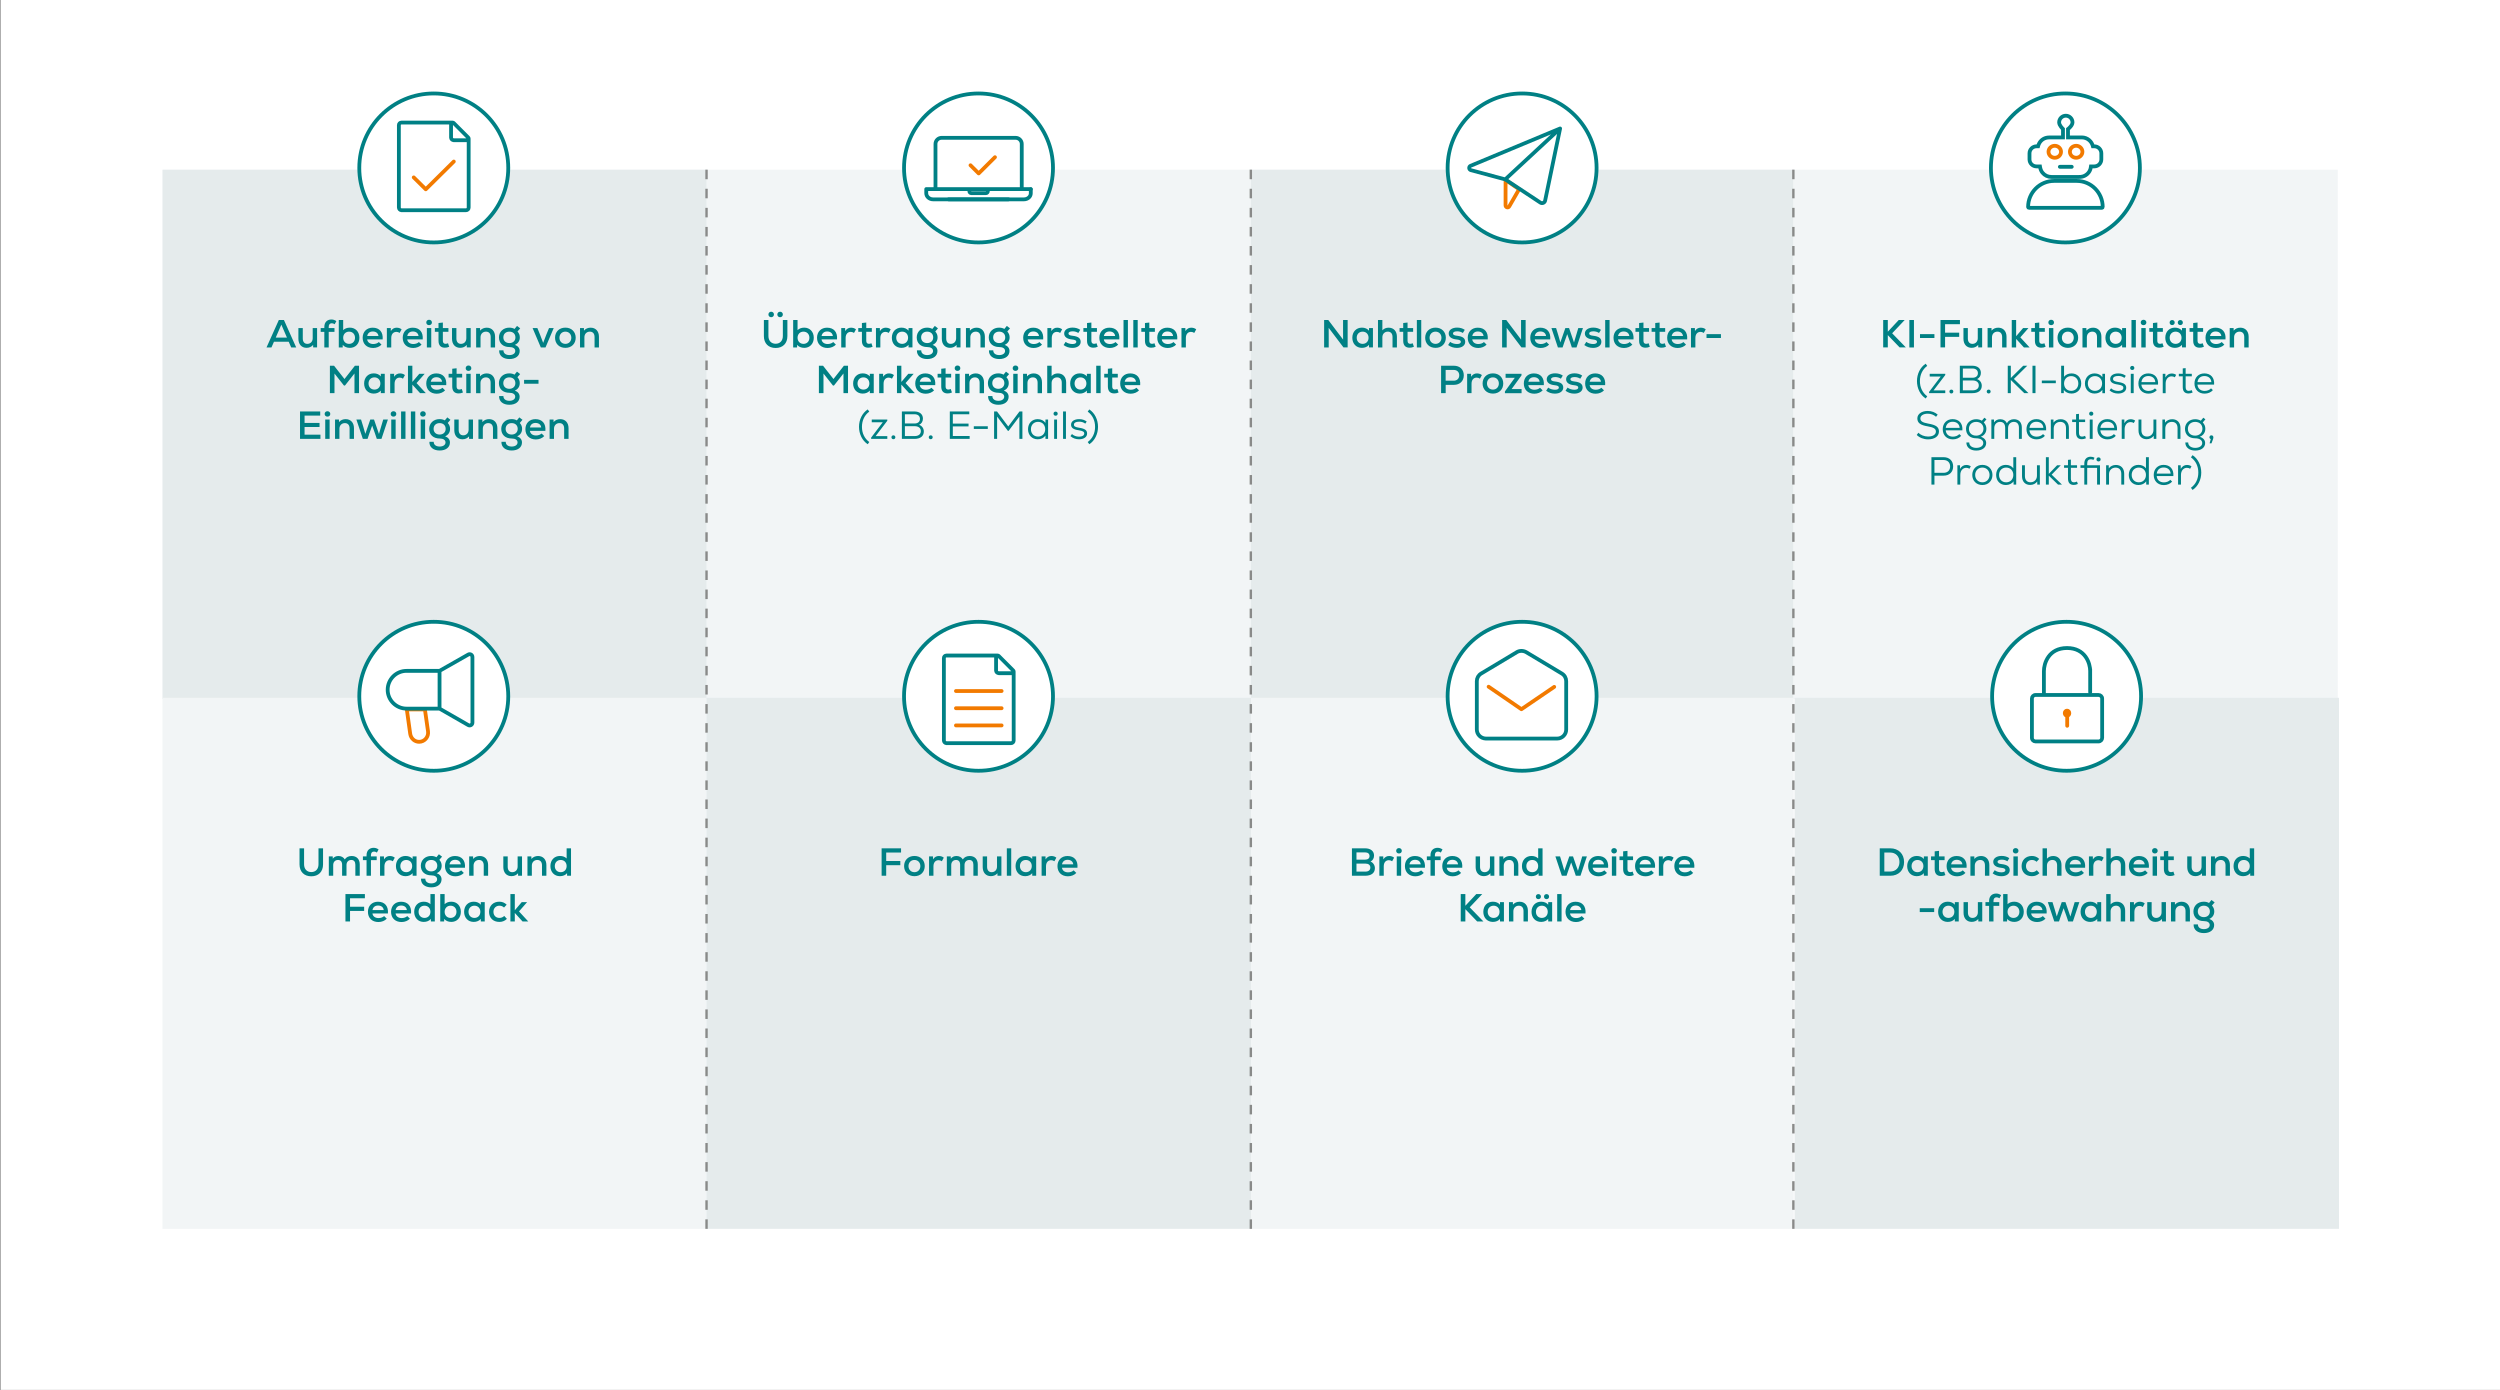 <?xml version="1.0" encoding="UTF-8"?>
<svg id="Ebene_1" xmlns="http://www.w3.org/2000/svg" viewBox="0 0 1148.01 638.251">
  <rect x="0" y="0" width="1148.01" height="638.251" fill="#333333" stroke="none"/>
  <defs>
    <style>
      .cls-1, .cls-2, .cls-3, .cls-4, .cls-5, .cls-6, .cls-7, .cls-8, .cls-9 {
        fill: none;
      }

      .cls-1, .cls-2, .cls-3, .cls-4, .cls-5, .cls-7, .cls-8, .cls-9 {
        stroke-width: 1.75px;
      }

      .cls-1, .cls-3, .cls-5 {
        stroke: #f27a00;
      }

      .cls-1, .cls-4, .cls-7 {
        stroke-miterlimit: 10;
      }

      .cls-2 {
        stroke: #008084;
      }

      .cls-10 {
        fill: #f2f5f6;
      }

      .cls-4, .cls-7, .cls-8, .cls-9 {
        stroke: #008085;
      }

      .cls-11 {
        fill: #fff;
      }

      .cls-5, .cls-7, .cls-8 {
        stroke-linecap: round;
      }

      .cls-5, .cls-8 {
        stroke-linejoin: round;
      }

      .cls-12 {
        fill: #008084;
      }

      .cls-6 {
        stroke: #898a89;
        stroke-dasharray: 4.382 4.382;
        stroke-width: 1.098px;
      }

      .cls-13 {
        fill: #e5ebec;
      }
    </style>
  </defs>
  <rect class="cls-11" x=".182" y="-.418" width="1148.009" height="638.71"/>
  <rect class="cls-13" x="74.605" y="77.914" width="250" height="243.085"/>
  <rect class="cls-13" x="573.681" y="77.914" width="250" height="243.085"/>
  <g>
    <path class="cls-12" d="M257.278,192.471c-1.242,0-2.322.45-3.078,1.35l-.018-1.17h-1.8v8.892h2.016v-4.68c0-1.494,1.026-2.574,2.502-2.574,1.35,0,2.16.9,2.16,2.466v4.788h2.016v-4.914c0-2.538-1.512-4.158-3.798-4.158M245.929,194.217c1.476,0,2.448.81,2.592,2.07h-5.166c.252-1.314,1.17-2.07,2.574-2.07M245.875,192.471c-2.754,0-4.608,1.872-4.608,4.626,0,2.844,1.89,4.698,4.824,4.698,1.53,0,2.952-.594,3.834-1.548l-1.224-1.188c-.54.558-1.548.918-2.556.918-1.566,0-2.646-.828-2.808-2.124h7.11c.288-3.33-1.44-5.382-4.572-5.382M234.962,199.545c-1.656,0-2.772-1.044-2.772-2.61,0-1.584,1.098-2.646,2.772-2.646,1.674,0,2.772,1.062,2.772,2.646,0,1.566-1.116,2.61-2.772,2.61M239.75,196.935c0-1.044-.306-1.836-1.062-2.718l1.242-1.44-1.458-1.116-1.134,1.386c-.63-.378-1.476-.594-2.412-.594-2.754,0-4.752,1.89-4.752,4.482,0,2.7,1.872,4.428,4.824,4.428,1.656,0,2.664.684,2.664,1.8,0,1.134-1.08,1.89-2.7,1.89-1.692,0-2.754-.864-2.718-2.178h-1.98c-.108,2.394,1.764,3.996,4.698,3.996,2.862,0,4.734-1.44,4.734-3.69,0-1.314-.792-2.304-2.214-2.826,1.476-.648,2.268-1.836,2.268-3.42M224.593,192.471c-1.242,0-2.322.45-3.078,1.35l-.018-1.17h-1.8v8.892h2.016v-4.68c0-1.494,1.026-2.574,2.502-2.574,1.35,0,2.16.9,2.16,2.466v4.788h2.016v-4.914c0-2.538-1.512-4.158-3.798-4.158M215.186,192.651v4.68c0,1.494-.99,2.574-2.466,2.574-1.296,0-2.088-.9-2.088-2.466v-4.788h-2.016v4.914c0,2.538,1.476,4.158,3.744,4.158,1.224,0,2.268-.45,3.024-1.332l.018,1.152h1.8v-8.892h-2.016ZM201.882,199.545c-1.656,0-2.772-1.044-2.772-2.61,0-1.584,1.098-2.646,2.772-2.646s2.772,1.062,2.772,2.646c0,1.566-1.116,2.61-2.772,2.61M206.67,196.935c0-1.044-.306-1.836-1.062-2.718l1.242-1.44-1.458-1.116-1.134,1.386c-.63-.378-1.476-.594-2.412-.594-2.754,0-4.752,1.89-4.752,4.482,0,2.7,1.872,4.428,4.824,4.428,1.656,0,2.664.684,2.664,1.8,0,1.134-1.08,1.89-2.7,1.89-1.692,0-2.754-.864-2.718-2.178h-1.98c-.108,2.394,1.764,3.996,4.698,3.996,2.862,0,4.734-1.44,4.734-3.69,0-1.314-.792-2.304-2.214-2.826,1.476-.648,2.268-1.836,2.268-3.42M193.196,201.543h2.016v-8.892h-2.016v8.892ZM194.204,191.319c.774,0,1.314-.522,1.314-1.224,0-.738-.54-1.26-1.314-1.26-.738,0-1.278.522-1.278,1.26,0,.702.54,1.224,1.278,1.224M188.678,201.543h2.016v-12.6h-2.016v12.6ZM184.18,201.543h2.016v-12.6h-2.016v12.6ZM179.664,201.543h2.016v-8.892h-2.016v8.892ZM180.672,191.319c.774,0,1.314-.522,1.314-1.224,0-.738-.54-1.26-1.314-1.26-.738,0-1.278.522-1.278,1.26,0,.702.54,1.224,1.278,1.224M175.979,192.651l-.972,3.276-.99,3.348-2.268-6.624h-1.71l-2.286,6.588-.954-3.312-1.008-3.276h-2.142l2.97,8.892h2.16l.846-2.538,1.278-3.564,1.278,3.564.846,2.538h2.142l2.952-8.892h-2.142ZM158.746,192.471c-1.242,0-2.322.45-3.078,1.35l-.018-1.17h-1.8v8.892h2.016v-4.68c0-1.494,1.026-2.574,2.502-2.574,1.35,0,2.16.9,2.16,2.466v4.788h2.016v-4.914c0-2.538-1.512-4.158-3.798-4.158M149.347,201.543h2.016v-8.892h-2.016v8.892ZM150.355,191.319c.774,0,1.314-.522,1.314-1.224,0-.738-.54-1.26-1.314-1.26-.738,0-1.278.522-1.278,1.26,0,.702.54,1.224,1.278,1.224M139.859,199.617v-3.528h6.876v-1.872h-6.876v-3.366h7.182v-1.908h-9.27v12.6h9.378v-1.926h-7.29Z"/>
    <path class="cls-12" d="M240.661,176.223h6.624v-1.782h-6.624v1.782ZM233.885,178.545c-1.656,0-2.772-1.044-2.772-2.61,0-1.584,1.098-2.646,2.772-2.646s2.772,1.062,2.772,2.646c0,1.566-1.116,2.61-2.772,2.61M238.673,175.935c0-1.044-.306-1.836-1.062-2.718l1.242-1.44-1.458-1.116-1.134,1.386c-.63-.378-1.476-.594-2.412-.594-2.754,0-4.752,1.89-4.752,4.482,0,2.7,1.872,4.428,4.824,4.428,1.656,0,2.664.684,2.664,1.8,0,1.134-1.08,1.89-2.7,1.89-1.692,0-2.754-.864-2.718-2.178h-1.98c-.108,2.394,1.764,3.996,4.698,3.996,2.862,0,4.734-1.44,4.734-3.69,0-1.314-.792-2.304-2.214-2.826,1.476-.648,2.268-1.836,2.268-3.42M223.515,171.471c-1.242,0-2.322.45-3.078,1.35l-.018-1.17h-1.8v8.892h2.016v-4.68c0-1.494,1.026-2.574,2.502-2.574,1.35,0,2.16.9,2.16,2.466v4.788h2.016v-4.914c0-2.538-1.512-4.158-3.798-4.158M214.115,180.543h2.016v-8.892h-2.016v8.892ZM215.123,170.319c.774,0,1.314-.522,1.314-1.224,0-.738-.54-1.26-1.314-1.26-.738,0-1.278.522-1.278,1.26,0,.702.54,1.224,1.278,1.224M212.026,178.617c-.342.162-.756.27-1.116.27-.828,0-1.242-.504-1.242-1.404v-4.122h2.556v-1.71h-2.556v-2.538l-1.998.216v2.322h-1.674v1.71h1.674v4.122c0,2.124,1.08,3.186,2.916,3.186.738,0,1.314-.126,1.998-.432l-.558-1.62ZM200.396,173.217c1.476,0,2.448.81,2.592,2.07h-5.166c.252-1.314,1.17-2.07,2.574-2.07M200.342,171.471c-2.754,0-4.608,1.872-4.608,4.626,0,2.844,1.89,4.698,4.824,4.698,1.53,0,2.952-.594,3.834-1.548l-1.224-1.188c-.54.558-1.548.918-2.556.918-1.566,0-2.646-.828-2.808-2.124h7.11c.288-3.33-1.44-5.382-4.572-5.382M195.549,180.543l-4.266-4.626,3.726-4.266h-2.466l-3.186,3.744v-7.452h-2.016v12.6h2.016v-3.924l3.564,3.924h2.628ZM183.693,171.471c-1.116,0-1.998.468-2.7,1.548l-.018-1.368h-1.8v8.892h2.016v-4.338c0-1.746.918-2.808,2.358-2.808.54,0,.99.144,1.494.486l.9-1.638c-.54-.486-1.386-.774-2.25-.774M171.946,178.905c-1.602,0-2.718-1.152-2.718-2.808s1.116-2.808,2.718-2.808c1.602,0,2.718,1.152,2.718,2.808s-1.116,2.808-2.718,2.808M174.88,171.651l-.018,1.188c-.684-.864-1.854-1.386-3.24-1.386-2.61,0-4.41,1.908-4.41,4.644,0,2.736,1.8,4.644,4.41,4.644,1.368,0,2.556-.522,3.24-1.386l.018,1.188h1.8v-8.892h-1.8ZM162.975,167.943l-4.788,6.102-4.788-6.102h-1.908v12.6h2.106v-9.018l4.356,5.526h.45l4.374-5.544v9.036h2.088v-12.6h-1.89Z"/>
    <path class="cls-12" d="M271.24,150.471c-1.242,0-2.322.45-3.078,1.35l-.018-1.17h-1.8v8.892h2.016v-4.68c0-1.494,1.026-2.574,2.502-2.574,1.35,0,2.16.9,2.16,2.466v4.788h2.016v-4.914c0-2.538-1.512-4.158-3.798-4.158M259.631,157.905c-1.674,0-2.736-1.26-2.736-2.808,0-1.548,1.062-2.808,2.736-2.808,1.656,0,2.718,1.26,2.718,2.808,0,1.548-1.062,2.808-2.718,2.808M259.631,159.741c2.88,0,4.734-1.98,4.734-4.644,0-2.664-1.854-4.644-4.734-4.644-2.898,0-4.752,1.98-4.752,4.644,0,2.664,1.854,4.644,4.752,4.644M252.109,150.651l-1.242,3.042-1.44,3.762-1.422-3.762-1.242-3.042h-2.196l3.78,8.892h2.16l3.762-8.892h-2.16ZM233.912,157.545c-1.656,0-2.772-1.044-2.772-2.61,0-1.584,1.098-2.646,2.772-2.646,1.674,0,2.772,1.062,2.772,2.646,0,1.566-1.116,2.61-2.772,2.61M238.7,154.935c0-1.044-.306-1.836-1.062-2.718l1.242-1.44-1.458-1.116-1.134,1.386c-.63-.378-1.476-.594-2.412-.594-2.754,0-4.752,1.89-4.752,4.482,0,2.7,1.872,4.428,4.824,4.428,1.656,0,2.664.684,2.664,1.8,0,1.134-1.08,1.89-2.7,1.89-1.692,0-2.754-.864-2.718-2.178h-1.98c-.108,2.394,1.764,3.996,4.698,3.996,2.862,0,4.734-1.44,4.734-3.69,0-1.314-.792-2.304-2.214-2.826,1.476-.648,2.268-1.836,2.268-3.42M223.542,150.471c-1.242,0-2.322.45-3.078,1.35l-.018-1.17h-1.8v8.892h2.016v-4.68c0-1.494,1.026-2.574,2.502-2.574,1.35,0,2.16.9,2.16,2.466v4.788h2.016v-4.914c0-2.538-1.512-4.158-3.798-4.158M214.135,150.651v4.68c0,1.494-.99,2.574-2.466,2.574-1.296,0-2.088-.9-2.088-2.466v-4.788h-2.016v4.914c0,2.538,1.476,4.158,3.744,4.158,1.224,0,2.268-.45,3.024-1.332l.018,1.152h1.8v-8.892h-2.016ZM205.719,157.617c-.342.162-.756.27-1.116.27-.828,0-1.242-.504-1.242-1.404v-4.122h2.556v-1.71h-2.556v-2.538l-1.998.216v2.322h-1.674v1.71h1.674v4.122c0,2.124,1.08,3.186,2.916,3.186.738,0,1.314-.126,1.998-.432l-.558-1.62ZM196.015,159.543h2.016v-8.892h-2.016v8.892ZM197.023,149.319c.774,0,1.314-.522,1.314-1.224,0-.738-.54-1.26-1.314-1.26-.738,0-1.278.522-1.278,1.26,0,.702.54,1.224,1.278,1.224M189.593,152.217c1.476,0,2.448.81,2.592,2.07h-5.166c.252-1.314,1.17-2.07,2.574-2.07M189.539,150.471c-2.754,0-4.608,1.872-4.608,4.626,0,2.844,1.89,4.698,4.824,4.698,1.53,0,2.952-.594,3.834-1.548l-1.224-1.188c-.54.558-1.548.918-2.556.918-1.566,0-2.646-.828-2.808-2.124h7.11c.288-3.33-1.44-5.382-4.572-5.382M182.166,150.471c-1.116,0-1.998.468-2.7,1.548l-.018-1.368h-1.8v8.892h2.016v-4.338c0-1.746.918-2.808,2.358-2.808.54,0,.99.144,1.494.486l.9-1.638c-.54-.486-1.386-.774-2.25-.774M171.195,152.217c1.476,0,2.448.81,2.592,2.07h-5.166c.252-1.314,1.17-2.07,2.574-2.07M171.141,150.471c-2.754,0-4.608,1.872-4.608,4.626,0,2.844,1.89,4.698,4.824,4.698,1.53,0,2.952-.594,3.834-1.548l-1.224-1.188c-.54.558-1.548.918-2.556.918-1.566,0-2.646-.828-2.808-2.124h7.11c.288-3.33-1.44-5.382-4.572-5.382M160.306,157.905c-1.584,0-2.718-1.152-2.718-2.808,0-1.656,1.134-2.808,2.718-2.808,1.602,0,2.718,1.152,2.718,2.808,0,1.656-1.116,2.808-2.718,2.808M160.666,150.453c-1.278,0-2.376.432-3.078,1.152v-4.662h-2.016v12.6h1.8l.018-1.188c.684.864,1.872,1.386,3.276,1.386,2.52,0,4.374-1.836,4.374-4.644,0-2.808-1.854-4.644-4.374-4.644M152.352,148.437c.486,0,.846.144,1.331.45l.775-1.422c-.738-.522-1.458-.756-2.269-.756-1.817,0-3.258,1.134-3.258,3.402v.54h-1.673v1.728h1.673v7.164h2.017v-7.164h2.646v-1.728h-2.646v-.54c0-1.17.576-1.674,1.404-1.674M143.593,150.651v4.68c0,1.494-.99,2.574-2.466,2.574-1.296,0-2.088-.9-2.088-2.466v-4.788h-2.016v4.914c0,2.538,1.476,4.158,3.744,4.158,1.224,0,2.268-.45,3.024-1.332l.018,1.152h1.8v-8.892h-2.016ZM129.193,149.067l2.574,5.958h-5.148l2.574-5.958ZM133.729,159.543h2.286l-5.634-12.6h-2.34l-5.652,12.6h2.268l1.152-2.61h6.768l1.152,2.61Z"/>
  </g>
  <rect class="cls-10" x="324.453" y="77.914" width="250" height="243.085"/>
  <rect class="cls-10" x="823.521" y="77.914" width="250" height="243.085"/>
  <g>
    <path class="cls-12" d="M500.217,203.991c2.502-1.638,3.996-4.68,3.996-7.992,0-3.312-1.494-6.336-3.996-7.992l-.738,1.008c2.196,1.602,3.384,4.068,3.384,6.984,0,2.934-1.188,5.382-3.384,6.984l.738,1.008ZM495.492,201.723c2.232,0,3.708-1.062,3.708-2.628,0-1.548-1.026-2.286-3.708-2.682-1.746-.288-2.34-.63-2.34-1.404,0-.882.864-1.368,2.448-1.368,1.08,0,1.944.288,2.772.9l.648-.972c-.99-.738-2.088-1.098-3.474-1.098-2.25,0-3.708,1.008-3.708,2.556,0,1.44,1.062,2.214,3.528,2.556,1.89.306,2.52.666,2.52,1.494,0,.882-.918,1.44-2.376,1.44-1.296,0-2.502-.468-3.258-1.206l-.702.954c.99.918,2.394,1.458,3.942,1.458M488.157,201.543h1.332v-12.6h-1.332v12.6ZM484.066,201.543h1.332v-8.892h-1.332v8.892ZM484.732,190.905c.576,0,.972-.396.972-.936s-.396-.954-.972-.954c-.558,0-.954.414-.954.954s.396.936.954.936M476.68,200.481c-1.908,0-3.276-1.368-3.276-3.384,0-2.016,1.368-3.384,3.276-3.384,1.908,0,3.276,1.368,3.276,3.384,0,2.016-1.368,3.384-3.276,3.384M480.082,192.651l-.018,1.548c-.702-1.062-1.998-1.728-3.546-1.728-2.61,0-4.446,1.908-4.446,4.626,0,2.718,1.836,4.626,4.446,4.626,1.548,0,2.844-.648,3.546-1.71l.018,1.53h1.206v-8.892h-1.206ZM468.157,188.943l-5.166,6.894-5.166-6.894h-1.332v12.6h1.386v-10.26l4.95,6.57h.324l4.95-6.57v10.26h1.386v-12.6h-1.332ZM447.173,196.953h6.426v-1.224h-6.426v1.224ZM437.541,200.229v-4.41h7.218v-1.296h-7.218v-4.284h7.56v-1.296h-8.946v12.6h9.108v-1.314h-7.722ZM427.39,201.687c.522,0,.9-.378.9-.9,0-.504-.378-.882-.9-.882-.522,0-.9.378-.9.882,0,.522.378.9.9.9M420.031,200.247h-4.5v-4.536h4.5c1.746,0,2.826.864,2.826,2.268s-1.08,2.268-2.826,2.268M419.923,190.221c1.566,0,2.52.81,2.52,2.142,0,1.314-.936,2.106-2.52,2.106h-4.392v-4.248h4.392ZM422.065,195.081c1.098-.486,1.746-1.548,1.746-2.844,0-2.034-1.512-3.294-3.924-3.294h-5.742v12.6h5.742c2.754,0,4.338-1.26,4.338-3.42,0-1.404-.882-2.628-2.16-3.042M410.254,201.687c.522,0,.9-.378.9-.9,0-.504-.378-.882-.9-.882s-.9.378-.9.882c0,.522.378.9.9.9M407.455,192.651h-7.146v1.242h5.076l-5.364,7.074v.576h7.434v-1.26h-5.382l5.382-7.074v-.558ZM398.457,203.991l.72-1.008c-2.178-1.602-3.366-4.05-3.366-6.984,0-2.916,1.188-5.382,3.366-6.984l-.72-1.008c-2.502,1.656-3.996,4.68-3.996,7.992,0,3.312,1.494,6.354,3.996,7.992"/>
    <path class="cls-12" d="M519.053,173.217c1.476,0,2.448.81,2.592,2.07h-5.166c.252-1.314,1.17-2.07,2.574-2.07M518.999,171.471c-2.754,0-4.608,1.872-4.608,4.626,0,2.844,1.89,4.698,4.824,4.698,1.53,0,2.952-.594,3.834-1.548l-1.224-1.188c-.54.558-1.548.918-2.556.918-1.566,0-2.646-.828-2.808-2.124h7.11c.288-3.33-1.44-5.382-4.572-5.382M513.095,178.617c-.342.162-.756.27-1.116.27-.828,0-1.242-.504-1.242-1.404v-4.122h2.556v-1.71h-2.556v-2.538l-1.998.216v2.322h-1.674v1.71h1.674v4.122c0,2.124,1.08,3.186,2.916,3.186.738,0,1.314-.126,1.998-.432l-.558-1.62ZM503.391,180.543h2.016v-12.6h-2.016v12.6ZM496.163,178.905c-1.602,0-2.718-1.152-2.718-2.808s1.116-2.808,2.718-2.808c1.602,0,2.718,1.152,2.718,2.808s-1.116,2.808-2.718,2.808M499.097,171.651l-.018,1.188c-.684-.864-1.854-1.386-3.24-1.386-2.61,0-4.41,1.908-4.41,4.644,0,2.736,1.8,4.644,4.41,4.644,1.368,0,2.556-.522,3.24-1.386l.018,1.188h1.8v-8.892h-1.8ZM485.786,171.471c-1.188,0-2.16.414-2.88,1.224v-4.752h-2.016v12.6h2.016v-4.68c0-1.494,1.026-2.574,2.502-2.574,1.35,0,2.16.9,2.16,2.466v4.788h2.016v-4.914c0-2.52-1.476-4.158-3.798-4.158M474.691,171.471c-1.242,0-2.322.45-3.078,1.35l-.018-1.17h-1.8v8.892h2.016v-4.68c0-1.494,1.026-2.574,2.502-2.574,1.35,0,2.16.9,2.16,2.466v4.788h2.016v-4.914c0-2.538-1.512-4.158-3.798-4.158M465.291,180.543h2.016v-8.892h-2.016v8.892ZM466.299,170.319c.774,0,1.314-.522,1.314-1.224,0-.738-.54-1.26-1.314-1.26-.738,0-1.278.522-1.278,1.26,0,.702.54,1.224,1.278,1.224M458.433,178.545c-1.655,0-2.771-1.044-2.771-2.61,0-1.584,1.098-2.646,2.771-2.646,1.674,0,2.773,1.062,2.773,2.646,0,1.566-1.117,2.61-2.773,2.61M463.222,175.935c0-1.044-.306-1.836-1.063-2.718l1.243-1.44-1.459-1.116-1.134,1.386c-.629-.378-1.475-.594-2.411-.594-2.754,0-4.752,1.89-4.752,4.482,0,2.7,1.871,4.428,4.823,4.428,1.657,0,2.664.684,2.664,1.8,0,1.134-1.079,1.89-2.7,1.89-1.692,0-2.753-.864-2.718-2.178h-1.98c-.107,2.394,1.764,3.996,4.698,3.996,2.862,0,4.734-1.44,4.734-3.69,0-1.314-.791-2.304-2.213-2.826,1.476-.648,2.268-1.836,2.268-3.42M448.064,171.471c-1.242,0-2.322.45-3.078,1.35l-.018-1.17h-1.8v8.892h2.016v-4.68c0-1.494,1.026-2.574,2.502-2.574,1.35,0,2.16.9,2.16,2.466v4.788h2.016v-4.914c0-2.538-1.512-4.158-3.798-4.158M438.664,180.543h2.016v-8.892h-2.016v8.892ZM439.672,170.319c.774,0,1.314-.522,1.314-1.224,0-.738-.54-1.26-1.314-1.26-.738,0-1.278.522-1.278,1.26,0,.702.54,1.224,1.278,1.224M436.575,178.617c-.342.162-.756.27-1.116.27-.828,0-1.242-.504-1.242-1.404v-4.122h2.556v-1.71h-2.556v-2.538l-1.998.216v2.322h-1.674v1.71h1.674v4.122c0,2.124,1.08,3.186,2.916,3.186.738,0,1.314-.126,1.998-.432l-.558-1.62ZM424.945,173.217c1.476,0,2.448.81,2.592,2.07h-5.166c.252-1.314,1.17-2.07,2.574-2.07M424.891,171.471c-2.754,0-4.608,1.872-4.608,4.626,0,2.844,1.89,4.698,4.824,4.698,1.53,0,2.952-.594,3.834-1.548l-1.224-1.188c-.54.558-1.548.918-2.556.918-1.566,0-2.646-.828-2.808-2.124h7.11c.288-3.33-1.44-5.382-4.572-5.382M420.098,180.543l-4.266-4.626,3.726-4.266h-2.466l-3.186,3.744v-7.452h-2.016v12.6h2.016v-3.924l3.564,3.924h2.628ZM408.242,171.471c-1.116,0-1.998.468-2.7,1.548l-.018-1.368h-1.8v8.892h2.016v-4.338c0-1.746.918-2.808,2.358-2.808.54,0,.99.144,1.494.486l.9-1.638c-.54-.486-1.386-.774-2.25-.774M396.495,178.905c-1.602,0-2.718-1.152-2.718-2.808s1.116-2.808,2.718-2.808c1.602,0,2.718,1.152,2.718,2.808s-1.116,2.808-2.718,2.808M399.429,171.651l-.018,1.188c-.684-.864-1.854-1.386-3.24-1.386-2.61,0-4.41,1.908-4.41,4.644,0,2.736,1.8,4.644,4.41,4.644,1.368,0,2.556-.522,3.24-1.386l.018,1.188h1.8v-8.892h-1.8ZM387.524,167.943l-4.788,6.102-4.788-6.102h-1.908v12.6h2.106v-9.018l4.356,5.526h.45l4.374-5.544v9.036h2.088v-12.6h-1.89Z"/>
    <path class="cls-12" d="M547.054,150.471c-1.116,0-1.998.468-2.7,1.548l-.018-1.368h-1.8v8.892h2.016v-4.338c0-1.746.918-2.808,2.358-2.808.54,0,.99.144,1.494.486l.9-1.638c-.54-.486-1.386-.774-2.25-.774M536.084,152.217c1.476,0,2.448.81,2.592,2.07h-5.166c.252-1.314,1.17-2.07,2.574-2.07M536.03,150.471c-2.754,0-4.608,1.872-4.608,4.626,0,2.844,1.89,4.698,4.824,4.698,1.53,0,2.952-.594,3.834-1.548l-1.224-1.188c-.54.558-1.548.918-2.556.918-1.566,0-2.646-.828-2.808-2.124h7.11c.288-3.33-1.44-5.382-4.572-5.382M530.126,157.617c-.342.162-.756.27-1.116.27-.828,0-1.242-.504-1.242-1.404v-4.122h2.556v-1.71h-2.556v-2.538l-1.998.216v2.322h-1.674v1.71h1.674v4.122c0,2.124,1.08,3.186,2.916,3.186.738,0,1.314-.126,1.998-.432l-.558-1.62ZM520.422,159.543h2.016v-12.6h-2.016v12.6ZM515.924,159.543h2.016v-12.6h-2.016v12.6ZM509.48,152.217c1.476,0,2.448.81,2.592,2.07h-5.166c.252-1.314,1.17-2.07,2.574-2.07M509.426,150.471c-2.754,0-4.608,1.872-4.608,4.626,0,2.844,1.89,4.698,4.824,4.698,1.53,0,2.952-.594,3.834-1.548l-1.224-1.188c-.54.558-1.548.918-2.556.918-1.566,0-2.646-.828-2.808-2.124h7.11c.288-3.33-1.44-5.382-4.572-5.382M503.523,157.617c-.342.162-.756.27-1.116.27-.828,0-1.242-.504-1.242-1.404v-4.122h2.556v-1.71h-2.556v-2.538l-1.998.216v2.322h-1.674v1.71h1.674v4.122c0,2.124,1.08,3.186,2.916,3.186.738,0,1.314-.126,1.998-.432l-.558-1.62ZM492.415,159.759c2.304,0,3.834-1.116,3.834-2.772,0-1.674-1.152-2.52-3.78-2.808-1.296-.144-1.818-.45-1.818-1.026,0-.648.684-1.008,1.962-1.008.918,0,1.764.252,2.556.756l.882-1.44c-.99-.684-2.178-1.026-3.528-1.026-2.304,0-3.852,1.098-3.852,2.718,0,1.548,1.314,2.52,3.636,2.736,1.368.144,1.944.45,1.944,1.08,0,.648-.648,1.008-1.782,1.008-1.17,0-2.34-.36-3.132-.99l-.936,1.458c1.188.882,2.52,1.314,4.014,1.314M485.481,150.471c-1.116,0-1.998.468-2.7,1.548l-.018-1.368h-1.8v8.892h2.016v-4.338c0-1.746.918-2.808,2.358-2.808.54,0,.99.144,1.494.486l.9-1.638c-.54-.486-1.386-.774-2.25-.774M474.511,152.217c1.476,0,2.448.81,2.592,2.07h-5.166c.252-1.314,1.17-2.07,2.574-2.07M474.457,150.471c-2.754,0-4.608,1.872-4.608,4.626,0,2.844,1.89,4.698,4.824,4.698,1.53,0,2.952-.594,3.834-1.548l-1.224-1.188c-.54.558-1.548.918-2.556.918-1.566,0-2.646-.828-2.808-2.124h7.11c.288-3.33-1.44-5.382-4.572-5.382M458.833,157.545c-1.656,0-2.772-1.044-2.772-2.61,0-1.584,1.098-2.646,2.772-2.646,1.674,0,2.772,1.062,2.772,2.646,0,1.566-1.116,2.61-2.772,2.61M463.621,154.935c0-1.044-.306-1.836-1.062-2.718l1.242-1.44-1.458-1.116-1.134,1.386c-.63-.378-1.476-.594-2.412-.594-2.754,0-4.752,1.89-4.752,4.482,0,2.7,1.872,4.428,4.824,4.428,1.656,0,2.664.684,2.664,1.8,0,1.134-1.08,1.89-2.7,1.89-1.692,0-2.754-.864-2.718-2.178h-1.98c-.108,2.394,1.764,3.996,4.698,3.996,2.862,0,4.734-1.44,4.734-3.69,0-1.314-.792-2.304-2.214-2.826,1.476-.648,2.268-1.836,2.268-3.42M448.463,150.471c-1.242,0-2.322.45-3.078,1.35l-.018-1.17h-1.8v8.892h2.016v-4.68c0-1.494,1.026-2.574,2.502-2.574,1.35,0,2.16.9,2.16,2.466v4.788h2.016v-4.914c0-2.538-1.512-4.158-3.798-4.158M439.057,150.651v4.68c0,1.494-.99,2.574-2.466,2.574-1.296,0-2.088-.9-2.088-2.466v-4.788h-2.016v4.914c0,2.538,1.476,4.158,3.744,4.158,1.224,0,2.268-.45,3.024-1.332l.018,1.152h1.8v-8.892h-2.016ZM425.753,157.545c-1.656,0-2.772-1.044-2.772-2.61,0-1.584,1.098-2.646,2.772-2.646,1.674,0,2.772,1.062,2.772,2.646,0,1.566-1.116,2.61-2.772,2.61M430.541,154.935c0-1.044-.306-1.836-1.062-2.718l1.242-1.44-1.458-1.116-1.134,1.386c-.63-.378-1.476-.594-2.412-.594-2.754,0-4.752,1.89-4.752,4.482,0,2.7,1.872,4.428,4.824,4.428,1.656,0,2.664.684,2.664,1.8,0,1.134-1.08,1.89-2.7,1.89-1.692,0-2.754-.864-2.718-2.178h-1.98c-.108,2.394,1.764,3.996,4.698,3.996,2.862,0,4.734-1.44,4.734-3.69,0-1.314-.792-2.304-2.214-2.826,1.476-.648,2.268-1.836,2.268-3.42M414.274,157.905c-1.602,0-2.718-1.152-2.718-2.808s1.116-2.808,2.718-2.808c1.602,0,2.718,1.152,2.718,2.808s-1.116,2.808-2.718,2.808M417.208,150.651l-.018,1.188c-.684-.864-1.854-1.386-3.24-1.386-2.61,0-4.41,1.908-4.41,4.644s1.8,4.644,4.41,4.644c1.368,0,2.556-.522,3.24-1.386l.018,1.188h1.8v-8.892h-1.8ZM406.758,150.471c-1.116,0-1.998.468-2.7,1.548l-.018-1.368h-1.8v8.892h2.016v-4.338c0-1.746.918-2.808,2.358-2.808.54,0,.99.144,1.494.486l.9-1.638c-.54-.486-1.386-.774-2.25-.774M400.148,157.617c-.342.162-.756.27-1.116.27-.828,0-1.242-.504-1.242-1.404v-4.122h2.556v-1.71h-2.556v-2.538l-1.998.216v2.322h-1.674v1.71h1.674v4.122c0,2.124,1.08,3.186,2.916,3.186.738,0,1.314-.126,1.998-.432l-.558-1.62ZM390.817,150.471c-1.116,0-1.998.468-2.7,1.548l-.018-1.368h-1.8v8.892h2.016v-4.338c0-1.746.918-2.808,2.358-2.808.54,0,.99.144,1.494.486l.9-1.638c-.54-.486-1.386-.774-2.25-.774M379.847,152.217c1.476,0,2.448.81,2.592,2.07h-5.166c.252-1.314,1.17-2.07,2.574-2.07M379.793,150.471c-2.754,0-4.608,1.872-4.608,4.626,0,2.844,1.89,4.698,4.824,4.698,1.53,0,2.952-.594,3.834-1.548l-1.224-1.188c-.54.558-1.548.918-2.556.918-1.566,0-2.646-.828-2.808-2.124h7.11c.288-3.33-1.44-5.382-4.572-5.382M368.957,157.905c-1.584,0-2.718-1.152-2.718-2.808s1.134-2.808,2.718-2.808c1.602,0,2.718,1.152,2.718,2.808s-1.116,2.808-2.718,2.808M369.317,150.453c-1.278,0-2.376.432-3.078,1.152v-4.662h-2.016v12.6h1.8l.018-1.188c.684.864,1.872,1.386,3.276,1.386,2.52,0,4.374-1.836,4.374-4.644,0-2.808-1.854-4.644-4.374-4.644M356.175,159.795c3.312,0,5.4-2.106,5.4-5.472v-7.38h-2.088v7.344c0,2.178-1.296,3.564-3.312,3.564s-3.312-1.386-3.312-3.564v-7.344h-2.088v7.38c0,3.366,2.088,5.472,5.4,5.472M358.227,145.665c.63,0,1.26-.432,1.26-1.26s-.63-1.26-1.26-1.26c-.648,0-1.278.432-1.278,1.26s.63,1.26,1.278,1.26M354.141,145.665c.63,0,1.26-.432,1.26-1.26s-.63-1.26-1.26-1.26c-.648,0-1.278.432-1.278,1.26s.63,1.26,1.278,1.26"/>
    <path class="cls-12" d="M732.572,173.217c1.476,0,2.448.81,2.592,2.07h-5.166c.252-1.314,1.17-2.07,2.574-2.07M732.518,171.471c-2.754,0-4.608,1.872-4.608,4.626,0,2.844,1.89,4.698,4.824,4.698,1.53,0,2.952-.594,3.834-1.548l-1.224-1.188c-.54.558-1.548.918-2.556.918-1.566,0-2.646-.828-2.808-2.124h7.11c.288-3.33-1.44-5.382-4.572-5.382M722.911,180.759c2.304,0,3.834-1.116,3.834-2.772,0-1.674-1.152-2.52-3.78-2.808-1.296-.144-1.818-.45-1.818-1.026,0-.648.684-1.008,1.962-1.008.918,0,1.764.252,2.556.756l.882-1.44c-.99-.684-2.178-1.026-3.528-1.026-2.304,0-3.852,1.098-3.852,2.718,0,1.548,1.314,2.52,3.636,2.736,1.368.144,1.944.45,1.944,1.08,0,.648-.648,1.008-1.782,1.008-1.17,0-2.34-.36-3.132-.99l-.936,1.458c1.188.882,2.52,1.314,4.014,1.314M714.008,180.759c2.304,0,3.834-1.116,3.834-2.772,0-1.674-1.152-2.52-3.78-2.808-1.296-.144-1.818-.45-1.818-1.026,0-.648.684-1.008,1.962-1.008.918,0,1.764.252,2.556.756l.882-1.44c-.99-.684-2.178-1.026-3.528-1.026-2.304,0-3.852,1.098-3.852,2.718,0,1.548,1.314,2.52,3.636,2.736,1.368.144,1.944.45,1.944,1.08,0,.648-.648,1.008-1.782,1.008-1.17,0-2.34-.36-3.132-.99l-.936,1.458c1.188.882,2.52,1.314,4.014,1.314M704.406,173.217c1.476,0,2.448.81,2.592,2.07h-5.166c.252-1.314,1.17-2.07,2.574-2.07M704.352,171.471c-2.754,0-4.608,1.872-4.608,4.626,0,2.844,1.89,4.698,4.824,4.698,1.53,0,2.952-.594,3.834-1.548l-1.224-1.188c-.54.558-1.548.918-2.556.918-1.566,0-2.646-.828-2.808-2.124h7.11c.288-3.33-1.44-5.382-4.572-5.382M694.125,178.671l4.554-6.282v-.738h-7.308v1.836h4.23l-4.536,6.264v.792h7.65v-1.872h-4.59ZM685.565,178.905c-1.674,0-2.736-1.26-2.736-2.808s1.062-2.808,2.736-2.808c1.656,0,2.718,1.26,2.718,2.808s-1.062,2.808-2.718,2.808M685.565,180.741c2.88,0,4.734-1.98,4.734-4.644s-1.854-4.644-4.734-4.644c-2.898,0-4.752,1.98-4.752,4.644s1.854,4.644,4.752,4.644M678.237,171.471c-1.116,0-1.998.468-2.7,1.548l-.018-1.368h-1.8v8.892h2.016v-4.338c0-1.746.918-2.808,2.358-2.808.54,0,.99.144,1.494.486l.9-1.638c-.54-.486-1.386-.774-2.25-.774M667.517,174.819h-3.672v-4.95h3.672c1.548,0,2.574.972,2.574,2.466,0,1.512-1.026,2.484-2.574,2.484M667.625,167.943h-5.868v12.6h2.106v-3.816h3.762c2.754,0,4.554-1.746,4.554-4.392s-1.8-4.392-4.554-4.392"/>
    <path class="cls-12" d="M783.638,155.223h6.624v-1.782h-6.624v1.782ZM781.023,150.471c-1.116,0-1.998.468-2.7,1.548l-.018-1.368h-1.8v8.892h2.016v-4.338c0-1.746.918-2.808,2.358-2.808.54,0,.99.144,1.494.486l.9-1.638c-.54-.486-1.386-.774-2.25-.774M770.232,152.217c1.476,0,2.448.81,2.592,2.07h-5.166c.252-1.314,1.17-2.07,2.574-2.07M770.178,150.471c-2.754,0-4.608,1.872-4.608,4.626,0,2.844,1.89,4.698,4.824,4.698,1.53,0,2.952-.594,3.834-1.548l-1.224-1.188c-.54.558-1.548.918-2.556.918-1.566,0-2.646-.828-2.808-2.124h7.11c.288-3.33-1.44-5.382-4.572-5.382M764.454,157.617c-.342.162-.756.27-1.116.27-.828,0-1.242-.504-1.242-1.404v-4.122h2.556v-1.71h-2.556v-2.538l-1.998.216v2.322h-1.674v1.71h1.674v4.122c0,2.124,1.08,3.186,2.916,3.186.738,0,1.314-.126,1.998-.432l-.558-1.62ZM757.042,157.617c-.342.162-.756.27-1.116.27-.828,0-1.242-.504-1.242-1.404v-4.122h2.556v-1.71h-2.556v-2.538l-1.998.216v2.322h-1.674v1.71h1.674v4.122c0,2.124,1.08,3.186,2.916,3.186.738,0,1.314-.126,1.998-.432l-.558-1.62ZM745.593,152.217c1.476,0,2.448.81,2.592,2.07h-5.166c.252-1.314,1.17-2.07,2.574-2.07M745.539,150.471c-2.754,0-4.608,1.872-4.608,4.626,0,2.844,1.89,4.698,4.824,4.698,1.53,0,2.952-.594,3.834-1.548l-1.224-1.188c-.54.558-1.548.918-2.556.918-1.566,0-2.646-.828-2.808-2.124h7.11c.288-3.33-1.44-5.382-4.572-5.382M737.108,159.543h2.016v-12.6h-2.016v12.6ZM731.522,159.759c2.304,0,3.834-1.116,3.834-2.772,0-1.674-1.152-2.52-3.78-2.808-1.296-.144-1.818-.45-1.818-1.026,0-.648.684-1.008,1.962-1.008.918,0,1.764.252,2.556.756l.882-1.44c-.99-.684-2.178-1.026-3.528-1.026-2.304,0-3.852,1.098-3.852,2.718,0,1.548,1.314,2.52,3.636,2.736,1.368.144,1.944.45,1.944,1.08,0,.648-.648,1.008-1.782,1.008-1.17,0-2.34-.36-3.132-.99l-.936,1.458c1.188.882,2.52,1.314,4.014,1.314M724.751,150.651l-.972,3.276-.99,3.348-2.268-6.624h-1.71l-2.286,6.588-.954-3.312-1.008-3.276h-2.142l2.97,8.892h2.16l.846-2.538,1.278-3.564,1.278,3.564.846,2.538h2.142l2.952-8.892h-2.142ZM707.359,152.217c1.476,0,2.448.81,2.592,2.07h-5.166c.252-1.314,1.17-2.07,2.574-2.07M707.305,150.471c-2.754,0-4.608,1.872-4.608,4.626,0,2.844,1.89,4.698,4.824,4.698,1.53,0,2.952-.594,3.834-1.548l-1.224-1.188c-.54.558-1.548.918-2.556.918-1.566,0-2.646-.828-2.808-2.124h7.11c.288-3.33-1.44-5.382-4.572-5.382M698.471,146.943v5.238l.018,3.762-6.804-9h-1.908v12.6h2.106v-4.986l-.018-4.014,6.804,9h1.908v-12.6h-2.106ZM678.653,152.217c1.476,0,2.448.81,2.593,2.07h-5.167c.253-1.314,1.17-2.07,2.574-2.07M678.599,150.471c-2.754,0-4.608,1.872-4.608,4.626,0,2.844,1.89,4.698,4.825,4.698,1.529,0,2.951-.594,3.833-1.548l-1.223-1.188c-.541.558-1.549.918-2.557.918-1.566,0-2.646-.828-2.808-2.124h7.11c.288-3.33-1.44-5.382-4.572-5.382M668.993,159.759c2.304,0,3.834-1.116,3.834-2.772,0-1.674-1.152-2.52-3.78-2.808-1.296-.144-1.818-.45-1.818-1.026,0-.648.684-1.008,1.962-1.008.918,0,1.764.252,2.556.756l.882-1.44c-.99-.684-2.178-1.026-3.528-1.026-2.304,0-3.852,1.098-3.852,2.718,0,1.548,1.314,2.52,3.636,2.736,1.368.144,1.944.45,1.944,1.08,0,.648-.648,1.008-1.782,1.008-1.17,0-2.34-.36-3.132-.99l-.936,1.458c1.188.882,2.52,1.314,4.014,1.314M659.201,157.905c-1.674,0-2.736-1.26-2.736-2.808s1.062-2.808,2.736-2.808c1.656,0,2.718,1.26,2.718,2.808s-1.062,2.808-2.718,2.808M659.201,159.741c2.88,0,4.734-1.98,4.734-4.644s-1.854-4.644-4.734-4.644c-2.898,0-4.752,1.98-4.752,4.644s1.854,4.644,4.752,4.644M650.626,159.543h2.016v-12.6h-2.016v12.6ZM648.714,157.617c-.342.162-.756.27-1.116.27-.828,0-1.242-.504-1.242-1.404v-4.122h2.556v-1.71h-2.556v-2.538l-1.998.216v2.322h-1.674v1.71h1.674v4.122c0,2.124,1.08,3.186,2.916,3.186.738,0,1.314-.126,1.998-.432l-.558-1.62ZM637.672,150.471c-1.188,0-2.16.414-2.88,1.224v-4.752h-2.016v12.6h2.016v-4.68c0-1.494,1.026-2.574,2.502-2.574,1.35,0,2.16.9,2.16,2.466v4.788h2.016v-4.914c0-2.52-1.476-4.158-3.798-4.158M625.727,157.905c-1.602,0-2.718-1.152-2.718-2.808s1.116-2.808,2.718-2.808,2.718,1.152,2.718,2.808-1.116,2.808-2.718,2.808M628.661,150.651l-.018,1.188c-.684-.864-1.854-1.386-3.24-1.386-2.61,0-4.41,1.908-4.41,4.644,0,2.736,1.8,4.644,4.41,4.644,1.368,0,2.556-.522,3.24-1.386l.018,1.188h1.8v-8.892h-1.8ZM616.738,146.943v5.238l.018,3.762-6.804-9h-1.908v12.6h2.106v-4.986l-.018-4.014,6.804,9h1.908v-12.6h-2.106Z"/>
    <path class="cls-12" d="M1006.829,224.991c2.502-1.638,3.996-4.68,3.996-7.992s-1.494-6.336-3.996-7.992l-.738,1.008c2.196,1.602,3.384,4.068,3.384,6.984,0,2.934-1.188,5.382-3.384,6.984l.738,1.008ZM1004.282,213.507c-1.242,0-2.232.63-2.88,1.836l-.018-1.692h-1.206v8.892h1.332v-4.446c0-1.926,1.116-3.276,2.718-3.276.54,0,1.026.126,1.494.432l.612-1.116c-.522-.396-1.278-.63-2.052-.63M993.554,214.677c1.872,0,3.114,1.116,3.204,2.79h-6.372c.216-1.728,1.386-2.79,3.168-2.79M993.518,213.471c-2.682,0-4.518,1.908-4.518,4.626,0,2.772,1.872,4.662,4.644,4.662,1.548,0,2.988-.612,3.816-1.62l-.864-.81c-.576.72-1.764,1.188-2.916,1.188-1.872,0-3.168-1.098-3.312-2.898h7.65c.252-3.132-1.494-5.148-4.5-5.148M982.154,221.481c-1.908,0-3.276-1.368-3.276-3.384,0-2.016,1.368-3.384,3.276-3.384s3.276,1.368,3.276,3.384c0,2.016-1.368,3.384-3.276,3.384M985.43,209.943v5.094c-.702-.972-1.944-1.566-3.438-1.566-2.574,0-4.446,1.854-4.446,4.626s1.872,4.626,4.446,4.626c1.566,0,2.88-.666,3.546-1.728l.018,1.548h1.206v-12.6h-1.332ZM971.635,213.507c-1.368,0-2.538.558-3.276,1.566l-.018-1.422h-1.206v8.892h1.332v-4.806c0-1.71,1.224-3.006,3.006-3.006,1.674,0,2.628,1.044,2.628,2.88v4.932h1.332v-5.004c0-2.502-1.458-4.032-3.798-4.032M963.653,210.015c-.558,0-.954.414-.954.954s.396.936.954.936c.558,0,.972-.396.972-.936s-.396-.954-.972-.954M964.319,213.651h-5.868v-.756c0-1.44.63-1.998,1.674-1.998.342,0,.738.072,1.188.306l.504-.99c-.558-.342-1.152-.486-1.746-.486-1.926,0-2.952,1.206-2.952,3.168v.756h-1.746v1.188h1.746v7.704h1.332v-7.704h4.536v7.704h1.332v-8.892ZM953.751,221.139c-.414.198-.936.342-1.332.342-1.134,0-1.458-.702-1.458-1.782v-4.878h2.826v-1.17h-2.826v-2.61l-1.332.126v2.484h-1.8v1.17h1.8v4.878c0,1.908.81,2.988,2.664,2.988.648,0,1.242-.162,1.872-.45l-.414-1.098ZM946.881,222.543l-4.753-4.59,4.195-4.302h-1.692l-3.816,3.96v-7.668h-1.332v12.6h1.332v-4.14l4.248,4.14h1.818ZM935.379,213.651v4.806c0,1.71-1.188,3.006-2.952,3.006-1.62,0-2.574-1.044-2.574-2.88v-4.932h-1.332v5.004c0,2.502,1.458,4.032,3.744,4.032,1.35,0,2.502-.576,3.24-1.584l.018,1.44h1.188v-8.892h-1.332ZM921.245,221.481c-1.908,0-3.276-1.368-3.276-3.384,0-2.016,1.368-3.384,3.276-3.384,1.908,0,3.276,1.368,3.276,3.384,0,2.016-1.368,3.384-3.276,3.384M924.521,209.943v5.094c-.702-.972-1.944-1.566-3.438-1.566-2.574,0-4.446,1.854-4.446,4.626s1.872,4.626,4.446,4.626c1.566,0,2.88-.666,3.546-1.728l.018,1.548h1.206v-12.6h-1.332ZM910.317,221.481c-1.98,0-3.312-1.494-3.312-3.384,0-1.89,1.332-3.384,3.312-3.384,1.962,0,3.294,1.494,3.294,3.384,0,1.89-1.332,3.384-3.294,3.384M910.317,222.723c2.772,0,4.626-1.98,4.626-4.626s-1.854-4.626-4.626-4.626c-2.772,0-4.644,1.98-4.644,4.626s1.872,4.626,4.644,4.626M902.948,213.507c-1.242,0-2.232.63-2.88,1.836l-.018-1.692h-1.206v8.892h1.332v-4.446c0-1.926,1.116-3.276,2.718-3.276.54,0,1.026.126,1.494.432l.612-1.116c-.522-.396-1.278-.63-2.052-.63M892.465,217.125h-4.158v-5.886h4.158c1.908,0,3.042,1.188,3.042,2.952,0,1.764-1.134,2.934-3.042,2.934M892.519,209.943h-5.598v12.6h1.386v-4.122h4.212c2.7,0,4.374-1.71,4.374-4.23,0-2.52-1.674-4.248-4.374-4.248"/>
    <path class="cls-12" d="M1015.488,199.905c-.522,0-.9.378-.9.882,0,.396.252.72.612.81l-.54,1.98h.864c.684-1.71.864-2.286.864-2.772,0-.522-.36-.9-.9-.9M1008.031,200.049c-2.052,0-3.348-1.224-3.348-3.15,0-1.872,1.368-3.168,3.348-3.168,1.998,0,3.33,1.278,3.33,3.168,0,1.818-1.404,3.15-3.33,3.15M1012.693,196.899c0-1.134-.324-1.926-1.17-2.934l1.206-1.404-.954-.756-1.152,1.386c-.666-.432-1.62-.684-2.61-.684-2.682,0-4.662,1.854-4.662,4.392,0,2.682,1.818,4.374,4.698,4.374,1.962,0,3.222.846,3.222,2.178s-1.296,2.214-3.24,2.214c-1.926,0-3.24-1.026-3.204-2.484h-1.314c-.054,2.196,1.782,3.726,4.518,3.726,2.754,0,4.572-1.368,4.572-3.456,0-1.368-.9-2.394-2.484-2.88,1.602-.576,2.574-1.944,2.574-3.672M997.474,192.507c-1.368,0-2.538.558-3.276,1.566l-.018-1.422h-1.206v8.892h1.332v-4.806c0-1.71,1.224-3.006,3.006-3.006,1.674,0,2.628,1.044,2.628,2.88v4.932h1.332v-5.004c0-2.502-1.458-4.032-3.798-4.032M988.87,192.651v4.806c0,1.71-1.188,3.006-2.952,3.006-1.62,0-2.574-1.044-2.574-2.88v-4.932h-1.332v5.004c0,2.502,1.458,4.032,3.744,4.032,1.35,0,2.502-.576,3.24-1.584l.018,1.44h1.188v-8.892h-1.332ZM978.408,192.507c-1.242,0-2.232.63-2.88,1.836l-.018-1.692h-1.206v8.892h1.332v-4.446c0-1.926,1.116-3.276,2.718-3.276.54,0,1.026.126,1.494.432l.612-1.116c-.522-.396-1.278-.63-2.052-.63M967.68,193.677c1.872,0,3.114,1.116,3.204,2.79h-6.372c.216-1.728,1.386-2.79,3.168-2.79M967.644,192.471c-2.682,0-4.518,1.908-4.518,4.626,0,2.772,1.872,4.662,4.644,4.662,1.548,0,2.988-.612,3.816-1.62l-.864-.81c-.576.72-1.764,1.188-2.916,1.188-1.872,0-3.168-1.098-3.312-2.898h7.65c.252-3.132-1.494-5.148-4.5-5.148M959.627,201.543h1.332v-8.892h-1.332v8.892ZM960.293,190.905c.576,0,.972-.396.972-.936,0-.54-.396-.954-.972-.954-.558,0-.954.414-.954.954,0,.54.396.936.954.936M957.466,200.139c-.414.198-.936.342-1.332.342-1.134,0-1.458-.702-1.458-1.782v-4.878h2.826v-1.17h-2.826v-2.61l-1.332.126v2.484h-1.8v1.17h1.8v4.878c0,1.908.81,2.988,2.664,2.988.648,0,1.242-.162,1.872-.45l-.414-1.098ZM946.245,192.507c-1.368,0-2.538.558-3.276,1.566l-.018-1.422h-1.206v8.892h1.332v-4.806c0-1.71,1.224-3.006,3.006-3.006,1.674,0,2.628,1.044,2.628,2.88v4.932h1.332v-5.004c0-2.502-1.458-4.032-3.798-4.032M935.121,193.677c1.872,0,3.114,1.116,3.204,2.79h-6.372c.216-1.728,1.386-2.79,3.168-2.79M935.085,192.471c-2.682,0-4.518,1.908-4.518,4.626,0,2.772,1.872,4.662,4.644,4.662,1.548,0,2.988-.612,3.816-1.62l-.864-.81c-.576.72-1.764,1.188-2.916,1.188-1.872,0-3.168-1.098-3.312-2.898h7.65c.252-3.132-1.494-5.148-4.5-5.148M924.809,192.507c-1.422,0-2.574.648-3.258,1.854-.504-1.17-1.62-1.854-3.06-1.854-1.188,0-2.178.504-2.826,1.476l-.018-1.332h-1.206v8.892h1.332v-4.968c0-1.656,1.098-2.844,2.646-2.844,1.53,0,2.358.972,2.358,2.718v5.094h1.332v-4.968c0-1.656,1.098-2.844,2.646-2.844,1.512,0,2.34.972,2.34,2.718v5.094h1.332v-5.166c0-2.43-1.368-3.87-3.618-3.87M907.487,200.049c-2.052,0-3.348-1.224-3.348-3.15,0-1.872,1.368-3.168,3.348-3.168,1.998,0,3.33,1.278,3.33,3.168,0,1.818-1.404,3.15-3.33,3.15M912.149,196.899c0-1.134-.324-1.926-1.17-2.934l1.206-1.404-.954-.756-1.152,1.386c-.666-.432-1.62-.684-2.61-.684-2.682,0-4.662,1.854-4.662,4.392,0,2.682,1.818,4.374,4.698,4.374,1.962,0,3.222.846,3.222,2.178s-1.296,2.214-3.24,2.214c-1.926,0-3.24-1.026-3.204-2.484h-1.314c-.054,2.196,1.782,3.726,4.518,3.726,2.754,0,4.572-1.368,4.572-3.456,0-1.368-.9-2.394-2.484-2.88,1.602-.576,2.574-1.944,2.574-3.672M896.668,193.677c1.872,0,3.114,1.116,3.204,2.79h-6.372c.216-1.728,1.386-2.79,3.168-2.79M896.632,192.471c-2.682,0-4.518,1.908-4.518,4.626,0,2.772,1.872,4.662,4.644,4.662,1.548,0,2.988-.612,3.816-1.62l-.864-.81c-.576.72-1.764,1.188-2.916,1.188-1.872,0-3.168-1.098-3.312-2.898h7.65c.252-3.132-1.494-5.148-4.5-5.148M885.371,201.759c3.042,0,5.004-1.422,5.004-3.618,0-2.052-1.332-3.006-4.986-3.636-2.574-.468-3.546-1.098-3.546-2.358,0-1.296,1.368-2.178,3.402-2.178,1.422,0,2.808.504,3.798,1.422l.756-.99c-1.188-1.08-2.826-1.692-4.572-1.692-2.826,0-4.77,1.404-4.77,3.42,0,2.052,1.35,3.096,4.77,3.654,2.754.486,3.744,1.098,3.744,2.394,0,1.404-1.404,2.286-3.6,2.286-1.71,0-3.474-.702-4.41-1.764l-.792,1.026c1.26,1.278,3.222,2.034,5.202,2.034"/>
    <path class="cls-12" d="M1012.263,172.677c1.872,0,3.114,1.116,3.204,2.79h-6.372c.216-1.728,1.386-2.79,3.168-2.79M1012.227,171.471c-2.682,0-4.518,1.908-4.518,4.626,0,2.772,1.872,4.662,4.644,4.662,1.548,0,2.988-.612,3.816-1.62l-.864-.81c-.576.72-1.764,1.188-2.916,1.188-1.872,0-3.168-1.098-3.312-2.898h7.65c.252-3.132-1.494-5.148-4.5-5.148M1006.449,179.139c-.414.198-.936.342-1.332.342-1.134,0-1.458-.702-1.458-1.782v-4.878h2.826v-1.17h-2.826v-2.61l-1.332.126v2.484h-1.8v1.17h1.8v4.878c0,1.908.81,2.988,2.664,2.988.648,0,1.242-.162,1.872-.45l-.414-1.098ZM997.244,171.507c-1.242,0-2.232.63-2.88,1.836l-.018-1.692h-1.206v8.892h1.332v-4.446c0-1.926,1.116-3.276,2.718-3.276.54,0,1.026.126,1.494.432l.612-1.116c-.522-.396-1.278-.63-2.052-.63M986.516,172.677c1.872,0,3.114,1.116,3.204,2.79h-6.372c.216-1.728,1.386-2.79,3.168-2.79M986.48,171.471c-2.682,0-4.518,1.908-4.518,4.626,0,2.772,1.872,4.662,4.644,4.662,1.548,0,2.988-.612,3.816-1.62l-.864-.81c-.576.72-1.764,1.188-2.916,1.188-1.872,0-3.168-1.098-3.312-2.898h7.65c.252-3.132-1.494-5.148-4.5-5.148M978.463,180.543h1.332v-8.892h-1.332v8.892ZM979.129,169.905c.576,0,.972-.396.972-.936s-.396-.954-.972-.954c-.558,0-.954.414-.954.954s.396.936.954.936M972.656,180.723c2.232,0,3.708-1.062,3.708-2.628,0-1.548-1.026-2.286-3.708-2.682-1.746-.288-2.34-.63-2.34-1.404,0-.882.864-1.368,2.448-1.368,1.08,0,1.944.288,2.772.9l.648-.972c-.99-.738-2.088-1.098-3.474-1.098-2.25,0-3.708,1.008-3.708,2.556,0,1.44,1.062,2.214,3.528,2.556,1.89.306,2.52.666,2.52,1.494,0,.882-.918,1.44-2.376,1.44-1.296,0-2.502-.468-3.258-1.206l-.702.954c.99.918,2.394,1.458,3.942,1.458M962.018,179.481c-1.908,0-3.276-1.368-3.276-3.384,0-2.016,1.368-3.384,3.276-3.384,1.909,0,3.276,1.368,3.276,3.384,0,2.016-1.367,3.384-3.276,3.384M965.42,171.651l-.017,1.548c-.703-1.062-1.999-1.728-3.546-1.728-2.61,0-4.446,1.908-4.446,4.626,0,2.718,1.836,4.626,4.446,4.626,1.547,0,2.843-.648,3.546-1.71l.017,1.53h1.207v-8.892h-1.207ZM951.098,179.481c-1.908,0-3.276-1.368-3.276-3.384,0-2.016,1.368-3.384,3.276-3.384,1.908,0,3.276,1.368,3.276,3.384,0,2.016-1.368,3.384-3.276,3.384M951.26,171.471c-1.494,0-2.736.594-3.438,1.566v-5.094h-1.332v12.6h1.206l.018-1.548c.666,1.062,1.98,1.728,3.546,1.728,2.574,0,4.446-1.854,4.446-4.626s-1.872-4.626-4.446-4.626M937.614,175.953h6.426v-1.224h-6.426v1.224ZM933.321,180.543h1.386v-12.6h-1.386v12.6ZM931.496,180.543l-6.714-6.534,6.156-6.066h-1.854l-5.706,5.634v-5.634h-1.404v12.6h1.404v-6.048l6.192,6.048h1.926ZM913.209,180.687c.522,0,.9-.378.9-.9,0-.504-.378-.882-.9-.882-.522,0-.9.378-.9.882,0,.522.378.9.9.9M905.85,179.247h-4.5v-4.536h4.5c1.746,0,2.826.864,2.826,2.268s-1.08,2.268-2.826,2.268M905.742,169.221c1.566,0,2.52.81,2.52,2.142,0,1.314-.936,2.106-2.52,2.106h-4.392v-4.248h4.392ZM907.884,174.081c1.098-.486,1.746-1.548,1.746-2.844,0-2.034-1.512-3.294-3.924-3.294h-5.742v12.6h5.742c2.754,0,4.338-1.26,4.338-3.42,0-1.404-.882-2.628-2.16-3.042M896.073,180.687c.522,0,.9-.378.9-.9,0-.504-.378-.882-.9-.882-.522,0-.9.378-.9.882,0,.522.378.9.9.9M893.274,171.651h-7.146v1.242h5.076l-5.364,7.074v.576h7.434v-1.26h-5.382l5.382-7.074v-.558ZM884.276,182.991l.72-1.008c-2.178-1.602-3.366-4.05-3.366-6.984,0-2.916,1.188-5.382,3.366-6.984l-.72-1.008c-2.502,1.656-3.996,4.68-3.996,7.992,0,3.312,1.494,6.354,3.996,7.992"/>
    <path class="cls-12" d="M1028.785,150.471c-1.242,0-2.322.45-3.078,1.35l-.018-1.17h-1.8v8.892h2.016v-4.68c0-1.494,1.026-2.574,2.502-2.574,1.35,0,2.16.9,2.16,2.466v4.788h2.016v-4.914c0-2.538-1.512-4.158-3.798-4.158M1017.438,152.217c1.476,0,2.448.81,2.592,2.07h-5.166c.252-1.314,1.17-2.07,2.574-2.07M1017.383,150.471c-2.754,0-4.608,1.872-4.608,4.626,0,2.844,1.89,4.698,4.824,4.698,1.53,0,2.952-.594,3.834-1.548l-1.224-1.188c-.54.558-1.548.918-2.556.918-1.566,0-2.646-.828-2.808-2.124h7.11c.288-3.33-1.44-5.382-4.572-5.382M1011.479,157.617c-.342.162-.756.27-1.116.27-.828,0-1.242-.504-1.242-1.404v-4.122h2.556v-1.71h-2.556v-2.538l-1.998.216v2.322h-1.674v1.71h1.674v4.122c0,2.124,1.08,3.186,2.916,3.186.738,0,1.314-.126,1.998-.432l-.558-1.62ZM999.049,157.905c-1.602,0-2.718-1.152-2.718-2.808,0-1.656,1.116-2.808,2.718-2.808,1.602,0,2.718,1.152,2.718,2.808,0,1.656-1.116,2.808-2.718,2.808M1001.982,150.651l-.018,1.188c-.684-.864-1.854-1.386-3.24-1.386-2.61,0-4.41,1.908-4.41,4.644,0,2.736,1.8,4.644,4.41,4.644,1.368,0,2.556-.522,3.24-1.386l.018,1.188h1.8v-8.892h-1.8ZM1001.208,149.283c.594,0,1.17-.396,1.17-1.152,0-.774-.576-1.17-1.17-1.17-.576,0-1.17.396-1.17,1.17,0,.756.594,1.152,1.17,1.152M997.464,149.283c.576,0,1.17-.396,1.17-1.152,0-.774-.594-1.17-1.17-1.17-.594,0-1.17.396-1.17,1.17,0,.756.576,1.152,1.17,1.152M993,157.617c-.342.162-.756.27-1.116.27-.828,0-1.242-.504-1.242-1.404v-4.122h2.556v-1.71h-2.556v-2.538l-1.998.216v2.322h-1.674v1.71h1.674v4.122c0,2.124,1.08,3.186,2.916,3.186.738,0,1.314-.126,1.998-.432l-.558-1.62ZM983.297,159.543h2.016v-8.892h-2.016v8.892ZM984.305,149.319c.774,0,1.314-.522,1.314-1.224,0-.738-.54-1.26-1.314-1.26-.738,0-1.278.522-1.278,1.26,0,.702.54,1.224,1.278,1.224M978.779,159.543h2.016v-12.6h-2.016v12.6ZM971.55,157.905c-1.602,0-2.718-1.152-2.718-2.808,0-1.656,1.116-2.808,2.718-2.808,1.602,0,2.718,1.152,2.718,2.808,0,1.656-1.116,2.808-2.718,2.808M974.485,150.651l-.018,1.188c-.684-.864-1.854-1.386-3.24-1.386-2.61,0-4.41,1.908-4.41,4.644,0,2.736,1.8,4.644,4.41,4.644,1.368,0,2.556-.522,3.24-1.386l.018,1.188h1.8v-8.892h-1.8ZM961.174,150.471c-1.242,0-2.322.45-3.078,1.35l-.018-1.17h-1.8v8.892h2.016v-4.68c0-1.494,1.026-2.574,2.502-2.574,1.35,0,2.16.9,2.16,2.466v4.788h2.016v-4.914c0-2.538-1.512-4.158-3.798-4.158M949.565,157.905c-1.674,0-2.736-1.26-2.736-2.808,0-1.548,1.062-2.808,2.736-2.808,1.656,0,2.718,1.26,2.718,2.808,0,1.548-1.062,2.808-2.718,2.808M949.565,159.741c2.88,0,4.734-1.98,4.734-4.644,0-2.664-1.854-4.644-4.734-4.644-2.898,0-4.752,1.98-4.752,4.644,0,2.664,1.854,4.644,4.752,4.644M940.883,159.543h2.016v-8.892h-2.016v8.892ZM941.891,149.319c.774,0,1.314-.522,1.314-1.224,0-.738-.54-1.26-1.314-1.26-.738,0-1.278.522-1.278,1.26,0,.702.54,1.224,1.278,1.224M938.794,157.617c-.342.162-.756.27-1.116.27-.828,0-1.242-.504-1.242-1.404v-4.122h2.556v-1.71h-2.556v-2.538l-1.998.216v2.322h-1.674v1.71h1.674v4.122c0,2.124,1.08,3.186,2.916,3.186.738,0,1.314-.126,1.998-.432l-.558-1.62ZM932.011,159.543l-4.266-4.626,3.726-4.266h-2.466l-3.186,3.744v-7.452h-2.016v12.6h2.016v-3.924l3.564,3.924h2.628ZM917.604,150.471c-1.242,0-2.322.45-3.078,1.35l-.018-1.17h-1.8v8.892h2.016v-4.68c0-1.494,1.026-2.574,2.502-2.574,1.35,0,2.16.9,2.16,2.466v4.788h2.016v-4.914c0-2.538-1.512-4.158-3.798-4.158M908.198,150.651v4.68c0,1.494-.99,2.574-2.466,2.574-1.296,0-2.088-.9-2.088-2.466v-4.788h-2.016v4.914c0,2.538,1.476,4.158,3.744,4.158,1.224,0,2.268-.45,3.024-1.332l.018,1.152h1.8v-8.892h-2.016ZM900.01,148.887v-1.944h-8.928v12.6h2.106v-4.86h6.48v-1.908h-6.48v-3.888h6.822ZM881.67,155.223h6.624v-1.782h-6.624v1.782ZM876.784,159.543h2.106v-12.6h-2.106v12.6ZM875.188,159.543l-6.3-6.498,5.76-6.102h-2.736l-5.022,5.382v-5.382h-2.124v12.6h2.124v-5.652l5.436,5.652h2.862Z"/>
    <path class="cls-11" d="M449.337,111.328c18.89,0,34.203-15.313,34.203-34.203s-15.313-34.204-34.203-34.204-34.203,15.314-34.203,34.204,15.313,34.203,34.203,34.203"/>
    <path class="cls-2" d="M449.337,111.328c18.89,0,34.203-15.313,34.203-34.203s-15.313-34.204-34.203-34.204-34.203,15.314-34.203,34.204,15.313,34.203,34.203,34.203Z"/>
    <path class="cls-11" d="M698.955,111.328c18.89,0,34.203-15.313,34.203-34.203s-15.313-34.204-34.203-34.204-34.203,15.314-34.203,34.204,15.313,34.203,34.203,34.203"/>
    <path class="cls-2" d="M698.955,111.328c18.89,0,34.203-15.313,34.203-34.203s-15.313-34.204-34.203-34.204-34.203,15.314-34.203,34.204,15.313,34.203,34.203,34.203Z"/>
    <path class="cls-11" d="M948.441,111.328c18.89,0,34.203-15.313,34.203-34.203s-15.313-34.204-34.203-34.204-34.203,15.314-34.203,34.204,15.313,34.203,34.203,34.203"/>
    <path class="cls-2" d="M948.441,111.328c18.89,0,34.203-15.313,34.203-34.203s-15.313-34.204-34.203-34.204-34.203,15.314-34.203,34.204,15.313,34.203,34.203,34.203Z"/>
    <path class="cls-11" d="M199.19,111.328c18.89,0,34.203-15.313,34.203-34.203s-15.313-34.204-34.203-34.204-34.203,15.314-34.203,34.204,15.313,34.203,34.203,34.203"/>
    <path class="cls-2" d="M199.19,111.328c18.89,0,34.203-15.313,34.203-34.203s-15.313-34.204-34.203-34.204-34.203,15.314-34.203,34.204,15.313,34.203,34.203,34.203Z"/>
  </g>
  <polyline class="cls-5" points="189.991 81.463 195.511 86.924 208.389 74.182"/>
  <g>
    <path class="cls-8" d="M215.214,63.669c0-.219-.073-.365-.218-.511l-6.629-6.647c-.145-.147-.291-.22-.51-.22h-23.527c-.655,0-1.165.512-1.165,1.169v37.767c0,.73.51,1.241,1.165,1.314h29.646c.728,0,1.238-.584,1.238-1.241v-31.631ZM207.129,63.158v-6.136c0-.365.291-.731.728-.731.219,0,.365.073.51.22l6.629,6.647c.145.146.218.292.218.511,0,.366-.291.731-.728.731h-6.119c-.728-.073-1.238-.585-1.238-1.242Z"/>
    <path class="cls-5" d="M693.049,94.787l4.535-7.883-6.217-4.251-.015,11.652c-.002.958,1.223,1.306,1.697.482Z"/>
    <path class="cls-8" d="M691.206,82.375l25.201-23.375-41.086,17.122c-.945.394-.854,1.759.135,2.024l15.75,4.229ZM716.407,59l-6.884,33.131c-.206.99-1.349,1.46-2.194.902l-16.123-10.658,25.201-23.375Z"/>
    <path class="cls-4" d="M953.648,83.082h-10.414c-6.572,0-11.918,5.358-11.918,11.944,0,.233.189.422.421.422h33.408c.232,0,.421-.189.421-.422,0-6.586-5.347-11.944-11.918-11.944ZM947.183,63.113c-.495,0-.991-.001-1.486-.001h-.135c-1.41-.002-3.008-.004-4.551.008-.52.004-.995.062-1.412.172-1.802.478-3.176,1.875-3.676,3.738l-.042.157h-.713c-1.775,0-3.22,1.447-3.22,3.227v2.775c0,1.779,1.445,3.227,3.22,3.227h1.582l.029.177c.184,1.123.54,1.977,1.121,2.689,1.068,1.308,2.477,1.972,4.189,1.974,1.606.003,3.333.004,5.28.004,1.912,0,3.818-.001,5.692-.002l1.458-.001c.318,0,.643-.013.966-.039,2.282-.185,4.257-2.002,4.594-4.226l.087-.576h1.548c1.775,0,3.22-1.448,3.22-3.227v-2.775c0-1.78-1.445-3.227-3.22-3.227h-.639l-.042-.156c-.277-1.024-.843-1.936-1.638-2.636-.944-.832-2.148-1.288-3.397-1.288-.026,0-.052,0-.078.001-1.424.021-2.873.016-4.275.01h-.016c-.368-.001-.735-.003-1.102-.004h-.013c-.009-.001-.017-.001-.026-.001h-.867v-3.835s2.07-1.556,2.07-3.07c0-1.697-1.377-3.077-3.069-3.077-1.693,0-3.07,1.38-3.07,3.077,0,1.42,1.769,3.027,1.769,3.027v3.878h-.138Z"/>
  </g>
  <line class="cls-7" x1="951.35" y1="76.597" x2="945.897" y2="76.597"/>
  <g>
    <path class="cls-1" d="M956.256,69.693c0,1.519-1.286,2.75-2.873,2.75-1.588,0-2.874-1.231-2.874-2.75s1.286-2.75,2.874-2.75c1.587,0,2.873,1.231,2.873,2.75ZM946.43,69.693c0,1.519-1.287,2.75-2.874,2.75-1.587,0-2.873-1.231-2.873-2.75s1.286-2.75,2.873-2.75c1.587,0,2.874,1.231,2.874,2.75Z"/>
    <path class="cls-8" d="M452.686,88.714h-6.602c-.521,0-.944-.421-.944-.941,0-.52.423-.942.944-.942h6.602c.521,0,.943.422.943.942,0,.52-.422.941-.943.941ZM463.061,91.539h-34.595c-1.73,0-3.132-1.264-3.132-2.825v-1.883M425.334,86.831h48.007M429.578,86.831v-20.717c0-1.56,1.267-2.825,2.83-2.825h33.954c1.563,0,2.829,1.265,2.829,2.825v20.075"/>
  </g>
  <polyline class="cls-5" points="445.658 75.891 449.415 79.63 456.892 72.191"/>
  <path class="cls-8" d="M435.638,91.539h34.573c1.729,0,3.13-1.24,3.13-2.77v-1.846"/>
  <rect class="cls-10" x="74.605" y="320.442" width="250" height="243.85"/>
  <rect class="cls-10" x="573.681" y="320.442" width="250" height="243.85"/>
  <rect class="cls-13" x="324.453" y="320.442" width="250" height="243.85"/>
  <rect class="cls-13" x="824.07" y="320.442" width="250" height="243.85"/>
  <g>
    <path class="cls-11" d="M449.337,353.936c18.89,0,34.203-15.313,34.203-34.203,0-18.89-15.313-34.204-34.203-34.204s-34.203,15.314-34.203,34.204c0,18.89,15.313,34.203,34.203,34.203"/>
    <path class="cls-2" d="M449.337,353.936c18.89,0,34.203-15.313,34.203-34.203,0-18.89-15.313-34.204-34.203-34.204s-34.203,15.314-34.203,34.204c0,18.89,15.313,34.203,34.203,34.203Z"/>
    <path class="cls-11" d="M698.955,353.936c18.89,0,34.203-15.313,34.203-34.203,0-18.89-15.313-34.204-34.203-34.204s-34.203,15.314-34.203,34.204c0,18.89,15.313,34.203,34.203,34.203"/>
    <path class="cls-2" d="M698.955,353.936c18.89,0,34.203-15.313,34.203-34.203,0-18.89-15.313-34.204-34.203-34.204s-34.203,15.314-34.203,34.204c0,18.89,15.313,34.203,34.203,34.203Z"/>
    <path class="cls-11" d="M948.989,353.936c18.89,0,34.203-15.313,34.203-34.203,0-18.89-15.313-34.204-34.203-34.204s-34.203,15.314-34.203,34.204c0,18.89,15.313,34.203,34.203,34.203"/>
    <path class="cls-2" d="M948.989,353.936c18.89,0,34.203-15.313,34.203-34.203,0-18.89-15.313-34.204-34.203-34.204s-34.203,15.314-34.203,34.204c0,18.89,15.313,34.203,34.203,34.203Z"/>
    <path class="cls-11" d="M199.19,353.936c18.89,0,34.203-15.313,34.203-34.203,0-18.89-15.313-34.204-34.203-34.204s-34.203,15.314-34.203,34.204c0,18.89,15.313,34.203,34.203,34.203"/>
    <path class="cls-2" d="M199.19,353.936c18.89,0,34.203-15.313,34.203-34.203,0-18.89-15.313-34.204-34.203-34.204s-34.203,15.314-34.203,34.204c0,18.89,15.313,34.203,34.203,34.203Z"/>
    <path class="cls-3" d="M188.377,337.033l-1.567-11.259h8.311l1.431,10.078c.341,2.502-1.567,4.795-4.087,4.795-2.044,0-3.747-1.529-4.088-3.614Z"/>
    <path class="cls-9" d="M201.84,325.398h-15.174c-4.75,0-8.65-3.891-8.65-8.63,0-4.81,3.9-8.701,8.65-8.701h15.174M201.84,325.398l13.188,7.569c.851.495,1.915-.142,1.915-1.132v-30.134c0-.99-1.064-1.627-1.915-1.132l-13.188,7.498M201.84,325.398v-17.331"/>
    <path class="cls-12" d="M242.59,423.151l-4.266-4.626,3.726-4.266h-2.466l-3.186,3.744v-7.452h-2.016v12.6h2.016v-3.924l3.564,3.924h2.628ZM229.322,423.349c1.368,0,2.466-.45,3.456-1.404l-1.242-1.35c-.54.594-1.332.918-2.196.918-1.638,0-2.754-1.134-2.754-2.808,0-1.656,1.134-2.808,2.754-2.808.792,0,1.566.306,2.106.846l1.224-1.314c-.954-.918-2.07-1.368-3.366-1.368-2.826,0-4.734,1.89-4.734,4.644,0,2.808,1.872,4.644,4.752,4.644M217.858,421.513c-1.602,0-2.718-1.152-2.718-2.808,0-1.656,1.116-2.808,2.718-2.808,1.602,0,2.718,1.152,2.718,2.808,0,1.656-1.116,2.808-2.718,2.808M220.792,414.259l-.018,1.188c-.684-.864-1.854-1.386-3.24-1.386-2.61,0-4.41,1.908-4.41,4.644,0,2.736,1.8,4.644,4.41,4.644,1.368,0,2.556-.522,3.24-1.386l.018,1.188h1.8v-8.892h-1.8ZM206.896,421.513c-1.584,0-2.718-1.152-2.718-2.808,0-1.656,1.134-2.808,2.718-2.808,1.602,0,2.718,1.152,2.718,2.808,0,1.656-1.116,2.808-2.718,2.808M207.256,414.061c-1.278,0-2.376.432-3.078,1.152v-4.662h-2.016v12.6h1.8l.018-1.188c.684.864,1.872,1.386,3.276,1.386,2.52,0,4.374-1.836,4.374-4.644,0-2.808-1.854-4.644-4.374-4.644M194.934,421.513c-1.602,0-2.718-1.152-2.718-2.808,0-1.656,1.116-2.808,2.718-2.808,1.602,0,2.718,1.152,2.718,2.808,0,1.656-1.116,2.808-2.718,2.808M197.652,410.551v4.662c-.702-.72-1.8-1.152-3.078-1.152-2.52,0-4.374,1.836-4.374,4.644,0,2.808,1.854,4.644,4.374,4.644,1.404,0,2.592-.522,3.276-1.386l.018,1.188h1.8v-12.6h-2.016ZM184.238,415.825c1.476,0,2.448.81,2.592,2.07h-5.166c.252-1.314,1.17-2.07,2.574-2.07M184.184,414.079c-2.754,0-4.608,1.872-4.608,4.626,0,2.844,1.89,4.698,4.824,4.698,1.53,0,2.952-.594,3.834-1.548l-1.224-1.188c-.54.558-1.548.918-2.556.918-1.566,0-2.646-.828-2.808-2.124h7.11c.288-3.33-1.44-5.382-4.572-5.382M173.615,415.825c1.476,0,2.448.81,2.592,2.07h-5.166c.252-1.314,1.17-2.07,2.574-2.07M173.561,414.079c-2.754,0-4.608,1.872-4.608,4.626,0,2.844,1.89,4.698,4.824,4.698,1.53,0,2.952-.594,3.834-1.548l-1.224-1.188c-.54.558-1.548.918-2.556.918-1.566,0-2.646-.828-2.808-2.124h7.11c.288-3.33-1.44-5.382-4.572-5.382M167.558,412.495v-1.944h-8.928v12.6h2.106v-4.86h6.48v-1.908h-6.48v-3.888h6.822Z"/>
    <path class="cls-12" d="M257.48,400.513c-1.602,0-2.718-1.152-2.718-2.808,0-1.656,1.116-2.808,2.718-2.808,1.602,0,2.718,1.152,2.718,2.808,0,1.656-1.116,2.808-2.718,2.808M260.198,389.551v4.662c-.702-.72-1.8-1.152-3.078-1.152-2.52,0-4.374,1.836-4.374,4.644s1.854,4.644,4.374,4.644c1.404,0,2.592-.522,3.276-1.386l.018,1.188h1.8v-12.6h-2.016ZM247.104,393.079c-1.242,0-2.322.45-3.078,1.35l-.018-1.17h-1.8v8.892h2.016v-4.68c0-1.494,1.026-2.574,2.502-2.574,1.35,0,2.16.9,2.16,2.466v4.788h2.016v-4.914c0-2.538-1.512-4.158-3.798-4.158M237.697,393.259v4.68c0,1.494-.99,2.574-2.466,2.574-1.296,0-2.088-.9-2.088-2.466v-4.788h-2.016v4.914c0,2.538,1.476,4.158,3.744,4.158,1.224,0,2.268-.45,3.024-1.332l.018,1.152h1.8v-8.892h-2.016ZM220.345,393.079c-1.242,0-2.322.45-3.078,1.35l-.018-1.17h-1.8v8.892h2.016v-4.68c0-1.494,1.026-2.574,2.502-2.574,1.35,0,2.16.9,2.16,2.466v4.788h2.016v-4.914c0-2.538-1.512-4.158-3.798-4.158M208.996,394.825c1.476,0,2.448.81,2.592,2.07h-5.166c.252-1.314,1.17-2.07,2.574-2.07M208.942,393.079c-2.754,0-4.608,1.872-4.608,4.626,0,2.844,1.89,4.698,4.824,4.698,1.53,0,2.952-.594,3.834-1.548l-1.224-1.188c-.54.558-1.548.918-2.556.918-1.566,0-2.646-.828-2.808-2.124h7.11c.288-3.33-1.44-5.382-4.572-5.382M198.029,400.153c-1.656,0-2.772-1.044-2.772-2.61,0-1.584,1.098-2.646,2.772-2.646,1.674,0,2.772,1.062,2.772,2.646,0,1.566-1.116,2.61-2.772,2.61M202.817,397.543c0-1.044-.306-1.836-1.062-2.718l1.242-1.44-1.458-1.116-1.134,1.386c-.63-.378-1.476-.594-2.412-.594-2.754,0-4.752,1.89-4.752,4.482,0,2.7,1.872,4.428,4.824,4.428,1.656,0,2.664.684,2.664,1.8,0,1.134-1.08,1.89-2.7,1.89-1.692,0-2.754-.864-2.718-2.178h-1.98c-.108,2.394,1.764,3.996,4.698,3.996,2.862,0,4.734-1.44,4.734-3.69,0-1.314-.792-2.304-2.214-2.826,1.476-.648,2.268-1.836,2.268-3.42M186.551,400.513c-1.602,0-2.718-1.152-2.718-2.808,0-1.656,1.116-2.808,2.718-2.808,1.602,0,2.718,1.152,2.718,2.808,0,1.656-1.116,2.808-2.718,2.808M189.485,393.259l-.018,1.188c-.684-.864-1.854-1.386-3.24-1.386-2.61,0-4.41,1.908-4.41,4.644,0,2.736,1.8,4.644,4.41,4.644,1.368,0,2.556-.522,3.24-1.386l.018,1.188h1.8v-8.892h-1.8ZM179.034,393.079c-1.116,0-1.998.468-2.7,1.548l-.018-1.368h-1.8v8.892h2.016v-4.338c0-1.746.918-2.808,2.358-2.808.54,0,.99.144,1.494.486l.9-1.638c-.54-.486-1.386-.774-2.25-.774M171.741,391.045c.486,0,.846.144,1.332.45l.774-1.422c-.738-.522-1.458-.756-2.268-.756-1.818,0-3.258,1.134-3.258,3.402v.54h-1.674v1.728h1.674v7.164h2.016v-7.164h2.646v-1.728h-2.646v-.54c0-1.17.576-1.674,1.404-1.674M161.488,393.079c-1.386,0-2.466.522-3.168,1.566-.558-.972-1.62-1.566-2.88-1.566-1.116,0-1.98.396-2.628,1.224l-.018-1.044h-1.8v8.892h2.016v-4.932c0-1.386.9-2.322,2.214-2.322,1.206,0,1.872.792,1.872,2.214v5.04h2.016v-4.932c0-1.386.882-2.322,2.214-2.322,1.206,0,1.854.792,1.854,2.214v5.04h2.016v-5.202c0-2.412-1.422-3.87-3.708-3.87M142.946,402.403c3.312,0,5.4-2.106,5.4-5.472v-7.38h-2.088v7.344c0,2.178-1.296,3.564-3.312,3.564s-3.312-1.386-3.312-3.564v-7.344h-2.088v7.38c0,3.366,2.088,5.472,5.4,5.472"/>
    <path class="cls-12" d="M490.253,394.825c1.476,0,2.448.81,2.592,2.07h-5.166c.252-1.314,1.17-2.07,2.574-2.07M490.199,393.079c-2.754,0-4.608,1.872-4.608,4.626,0,2.844,1.89,4.698,4.824,4.698,1.53,0,2.952-.594,3.834-1.548l-1.224-1.188c-.54.558-1.548.918-2.556.918-1.566,0-2.646-.828-2.808-2.124h7.11c.288-3.33-1.44-5.382-4.572-5.382M482.826,393.079c-1.116,0-1.998.468-2.7,1.548l-.018-1.368h-1.8v8.892h2.016v-4.338c0-1.746.918-2.808,2.358-2.808.54,0,.99.144,1.494.486l.9-1.638c-.54-.486-1.386-.774-2.25-.774M471.079,400.513c-1.601,0-2.717-1.152-2.717-2.808,0-1.656,1.116-2.808,2.717-2.808,1.603,0,2.718,1.152,2.718,2.808,0,1.656-1.115,2.808-2.718,2.808M474.013,393.259l-.018,1.188c-.683-.864-1.853-1.386-3.24-1.386-2.609,0-4.409,1.908-4.409,4.644,0,2.736,1.8,4.644,4.409,4.644,1.368,0,2.557-.522,3.24-1.386l.018,1.188h1.801v-8.892h-1.801ZM462.342,402.151h2.016v-12.6h-2.016v12.6ZM457.832,393.259v4.68c0,1.494-.99,2.574-2.466,2.574-1.296,0-2.088-.9-2.088-2.466v-4.788h-2.016v4.914c0,2.538,1.476,4.158,3.744,4.158,1.224,0,2.268-.45,3.024-1.332l.018,1.152h1.8v-8.892h-2.016ZM445.288,393.079c-1.386,0-2.466.522-3.168,1.566-.558-.972-1.62-1.566-2.88-1.566-1.116,0-1.98.396-2.628,1.224l-.018-1.044h-1.8v8.892h2.016v-4.932c0-1.386.9-2.322,2.214-2.322,1.206,0,1.872.792,1.872,2.214v5.04h2.016v-4.932c0-1.386.882-2.322,2.214-2.322,1.206,0,1.854.792,1.854,2.214v5.04h2.016v-5.202c0-2.412-1.422-3.87-3.708-3.87M431.145,393.079c-1.116,0-1.998.468-2.7,1.548l-.018-1.368h-1.8v8.892h2.016v-4.338c0-1.746.918-2.808,2.358-2.808.54,0,.99.144,1.494.486l.9-1.638c-.54-.486-1.386-.774-2.25-.774M419.915,400.513c-1.674,0-2.736-1.26-2.736-2.808,0-1.548,1.062-2.808,2.736-2.808,1.656,0,2.718,1.26,2.718,2.808,0,1.548-1.062,2.808-2.718,2.808M419.915,402.349c2.88,0,4.734-1.98,4.734-4.644,0-2.664-1.854-4.644-4.734-4.644-2.898,0-4.752,1.98-4.752,4.644,0,2.664,1.854,4.644,4.752,4.644M413.768,391.495v-1.944h-8.928v12.6h2.106v-4.86h6.48v-1.908h-6.48v-3.888h6.822Z"/>
    <path class="cls-12" d="M723.552,415.825c1.476,0,2.448.81,2.592,2.07h-5.166c.252-1.314,1.17-2.07,2.574-2.07M723.498,414.079c-2.754,0-4.608,1.872-4.608,4.626,0,2.844,1.89,4.698,4.824,4.698,1.53,0,2.952-.594,3.834-1.548l-1.224-1.188c-.54.558-1.548.918-2.556.918-1.566,0-2.646-.828-2.808-2.124h7.11c.288-3.33-1.44-5.382-4.572-5.382M715.067,423.151h2.016v-12.6h-2.016v12.6ZM708.018,421.513c-1.602,0-2.718-1.152-2.718-2.808s1.116-2.808,2.718-2.808,2.718,1.152,2.718,2.808-1.116,2.808-2.718,2.808M710.952,414.259l-.018,1.188c-.684-.864-1.854-1.386-3.24-1.386-2.61,0-4.41,1.908-4.41,4.644,0,2.736,1.8,4.644,4.41,4.644,1.368,0,2.556-.522,3.24-1.386l.018,1.188h1.8v-8.892h-1.8ZM710.178,412.891c.595,0,1.17-.396,1.17-1.152,0-.774-.575-1.17-1.17-1.17-.576,0-1.17.396-1.17,1.17,0,.756.594,1.152,1.17,1.152M706.434,412.891c.576,0,1.17-.396,1.17-1.152,0-.774-.594-1.17-1.17-1.17-.594,0-1.17.396-1.17,1.17,0,.756.576,1.152,1.17,1.152M697.822,414.079c-1.242,0-2.322.45-3.078,1.35l-.018-1.17h-1.8v8.892h2.016v-4.68c0-1.494,1.026-2.574,2.502-2.574,1.35,0,2.16.9,2.16,2.466v4.788h2.016v-4.914c0-2.538-1.512-4.158-3.798-4.158M685.877,421.513c-1.602,0-2.718-1.152-2.718-2.808s1.116-2.808,2.718-2.808,2.718,1.152,2.718,2.808-1.116,2.808-2.718,2.808M688.811,414.259l-.018,1.188c-.684-.864-1.854-1.386-3.24-1.386-2.61,0-4.41,1.908-4.41,4.644,0,2.736,1.8,4.644,4.41,4.644,1.368,0,2.556-.522,3.24-1.386l.018,1.188h1.8v-8.892h-1.8ZM681.197,423.151l-6.3-6.498,5.76-6.102h-2.736l-5.022,5.382v-5.382h-2.124v12.6h2.124v-5.652l5.436,5.652h2.862Z"/>
    <path class="cls-12" d="M773.517,394.825c1.476,0,2.448.81,2.592,2.07h-5.166c.252-1.314,1.17-2.07,2.574-2.07M773.463,393.079c-2.754,0-4.608,1.872-4.608,4.626,0,2.844,1.89,4.698,4.824,4.698,1.53,0,2.952-.594,3.834-1.548l-1.224-1.188c-.54.558-1.548.918-2.556.918-1.566,0-2.646-.828-2.808-2.124h7.11c.288-3.33-1.44-5.382-4.572-5.382M766.271,393.079c-1.116,0-1.998.468-2.7,1.548l-.018-1.368h-1.8v8.892h2.016v-4.338c0-1.746.918-2.808,2.358-2.808.54,0,.99.144,1.494.486l.9-1.638c-.54-.486-1.386-.774-2.25-.774M755.48,394.825c1.476,0,2.448.81,2.592,2.07h-5.166c.252-1.314,1.17-2.07,2.574-2.07M755.426,393.079c-2.754,0-4.608,1.872-4.608,4.626,0,2.844,1.89,4.698,4.824,4.698,1.53,0,2.952-.594,3.834-1.548l-1.224-1.188c-.54.558-1.548.918-2.556.918-1.566,0-2.646-.828-2.808-2.124h7.11c.288-3.33-1.44-5.382-4.572-5.382M749.702,400.225c-.342.162-.756.27-1.116.27-.828,0-1.242-.504-1.242-1.404v-4.122h2.556v-1.71h-2.556v-2.538l-1.998.216v2.322h-1.674v1.71h1.674v4.122c0,2.124,1.08,3.186,2.916,3.186.738,0,1.314-.126,1.998-.432l-.558-1.62ZM740.178,402.151h2.016v-8.892h-2.016v8.892ZM741.186,391.927c.774,0,1.314-.522,1.314-1.224,0-.738-.54-1.26-1.314-1.26-.737,0-1.278.522-1.278,1.26,0,.702.541,1.224,1.278,1.224M733.936,394.825c1.476,0,2.448.81,2.592,2.07h-5.166c.252-1.314,1.17-2.07,2.574-2.07M733.882,393.079c-2.754,0-4.608,1.872-4.608,4.626,0,2.844,1.89,4.698,4.824,4.698,1.53,0,2.952-.594,3.834-1.548l-1.224-1.188c-.54.558-1.548.918-2.556.918-1.566,0-2.646-.828-2.808-2.124h7.11c.288-3.33-1.44-5.382-4.572-5.382M726.565,393.259l-.972,3.276-.99,3.348-2.268-6.624h-1.71l-2.286,6.588-.954-3.312-1.008-3.276h-2.142l2.97,8.892h2.16l.846-2.538,1.278-3.564,1.278,3.564.846,2.538h2.142l2.952-8.892h-2.142ZM703.616,400.513c-1.602,0-2.718-1.152-2.718-2.808,0-1.656,1.116-2.808,2.718-2.808s2.718,1.152,2.718,2.808c0,1.656-1.116,2.808-2.718,2.808M706.334,389.551v4.662c-.702-.72-1.8-1.152-3.078-1.152-2.52,0-4.374,1.836-4.374,4.644,0,2.808,1.854,4.644,4.374,4.644,1.404,0,2.592-.522,3.276-1.386l.018,1.188h1.8v-12.6h-2.016ZM693.419,393.079c-1.242,0-2.322.45-3.078,1.35l-.018-1.17h-1.8v8.892h2.016v-4.68c0-1.494,1.026-2.574,2.502-2.574,1.35,0,2.16.9,2.16,2.466v4.788h2.016v-4.914c0-2.538-1.512-4.158-3.798-4.158M684.192,393.259v4.68c0,1.494-.99,2.574-2.466,2.574-1.296,0-2.088-.9-2.088-2.466v-4.788h-2.016v4.914c0,2.538,1.476,4.158,3.744,4.158,1.224,0,2.268-.45,3.024-1.332l.018,1.152h1.8v-8.892h-2.016ZM666.949,394.825c1.476,0,2.448.81,2.592,2.07h-5.166c.252-1.314,1.17-2.07,2.574-2.07M666.895,393.079c-2.754,0-4.608,1.872-4.608,4.626,0,2.844,1.89,4.698,4.824,4.698,1.53,0,2.952-.594,3.834-1.548l-1.224-1.188c-.54.558-1.548.918-2.556.918-1.566,0-2.646-.828-2.808-2.124h7.11c.288-3.33-1.44-5.382-4.572-5.382M660.303,391.045c.486,0,.846.144,1.332.45l.774-1.422c-.738-.522-1.458-.756-2.268-.756-1.818,0-3.258,1.134-3.258,3.402v.54h-1.674v1.728h1.674v7.164h2.016v-7.164h2.646v-1.728h-2.646v-.54c0-1.17.576-1.674,1.404-1.674M649.806,394.825c1.476,0,2.448.81,2.592,2.07h-5.166c.252-1.314,1.17-2.07,2.574-2.07M649.752,393.079c-2.754,0-4.608,1.872-4.608,4.626,0,2.844,1.89,4.698,4.824,4.698,1.53,0,2.952-.594,3.834-1.548l-1.224-1.188c-.54.558-1.548.918-2.556.918-1.566,0-2.646-.828-2.808-2.124h7.11c.288-3.33-1.44-5.382-4.572-5.382M641.393,402.151h2.016v-8.892h-2.016v8.892ZM642.401,391.927c.774,0,1.314-.522,1.314-1.224,0-.738-.54-1.26-1.314-1.26-.738,0-1.278.522-1.278,1.26,0,.702.54,1.224,1.278,1.224M637.924,393.079c-1.116,0-1.998.468-2.7,1.548l-.018-1.368h-1.8v8.892h2.016v-4.338c0-1.746.918-2.808,2.358-2.808.54,0,.99.144,1.494.486l.9-1.638c-.54-.486-1.386-.774-2.25-.774M627.056,400.243h-4.158v-3.672h4.176c1.368,0,2.196.684,2.196,1.818,0,1.152-.846,1.854-2.214,1.854M626.894,391.423c1.242,0,1.998.63,1.998,1.674,0,1.044-.738,1.656-1.998,1.656h-3.996v-3.33h3.996ZM629.36,395.635c1.008-.504,1.602-1.494,1.602-2.754,0-2.088-1.566-3.33-4.14-3.33h-6.012v12.6h6.012c2.898,0,4.536-1.26,4.536-3.492,0-1.35-.864-2.61-1.998-3.024"/>
    <path class="cls-12" d="M1012.013,421.153c-1.656,0-2.772-1.044-2.772-2.61,0-1.584,1.098-2.646,2.772-2.646s2.772,1.062,2.772,2.646c0,1.566-1.116,2.61-2.772,2.61M1016.801,418.543c0-1.044-.306-1.836-1.062-2.718l1.242-1.44-1.458-1.116-1.134,1.386c-.63-.378-1.476-.594-2.412-.594-2.754,0-4.752,1.89-4.752,4.482,0,2.7,1.872,4.428,4.824,4.428,1.656,0,2.664.684,2.664,1.8,0,1.134-1.08,1.89-2.7,1.89-1.692,0-2.754-.864-2.718-2.178h-1.98c-.108,2.394,1.764,3.996,4.698,3.996,2.862,0,4.734-1.44,4.734-3.69,0-1.314-.792-2.304-2.214-2.826,1.476-.648,2.268-1.836,2.268-3.42M1001.823,414.079c-1.242,0-2.322.45-3.078,1.35l-.018-1.17h-1.8v8.892h2.016v-4.68c0-1.494,1.026-2.574,2.502-2.574,1.35,0,2.16.9,2.16,2.466v4.788h2.016v-4.914c0-2.538-1.512-4.158-3.798-4.158M992.597,414.259v4.68c0,1.494-.99,2.574-2.466,2.574-1.296,0-2.088-.9-2.088-2.466v-4.788h-2.016v4.914c0,2.538,1.476,4.158,3.744,4.158,1.224,0,2.268-.45,3.024-1.332l.018,1.152h1.8v-8.892h-2.016ZM982.619,414.079c-1.116,0-1.998.468-2.7,1.548l-.018-1.368h-1.8v8.892h2.016v-4.338c0-1.746.918-2.808,2.358-2.808.54,0,.99.144,1.494.486l.9-1.638c-.54-.486-1.386-.774-2.25-.774M972.082,414.079c-1.188,0-2.16.414-2.88,1.224v-4.752h-2.016v12.6h2.016v-4.68c0-1.494,1.026-2.574,2.502-2.574,1.35,0,2.16.9,2.16,2.466v4.788h2.016v-4.914c0-2.52-1.476-4.158-3.798-4.158M960.138,421.513c-1.602,0-2.718-1.152-2.718-2.808,0-1.656,1.116-2.808,2.718-2.808s2.718,1.152,2.718,2.808c0,1.656-1.116,2.808-2.718,2.808M963.072,414.259l-.018,1.188c-.684-.864-1.854-1.386-3.24-1.386-2.61,0-4.41,1.908-4.41,4.644,0,2.736,1.8,4.644,4.41,4.644,1.368,0,2.556-.522,3.24-1.386l.018,1.188h1.8v-8.892h-1.8ZM952.695,414.259l-.972,3.276-.99,3.348-2.268-6.624h-1.71l-2.286,6.588-.954-3.312-1.008-3.276h-2.142l2.97,8.892h2.16l.846-2.538,1.278-3.564,1.278,3.564.846,2.538h2.142l2.952-8.892h-2.142ZM935.303,415.825c1.476,0,2.448.81,2.593,2.07h-5.167c.252-1.314,1.17-2.07,2.574-2.07M935.25,414.079c-2.755,0-4.609,1.872-4.609,4.626,0,2.844,1.89,4.698,4.824,4.698,1.53,0,2.952-.594,3.834-1.548l-1.224-1.188c-.54.558-1.548.918-2.556.918-1.566,0-2.646-.828-2.808-2.124h7.11c.288-3.33-1.44-5.382-4.571-5.382M924.594,421.513c-1.584,0-2.718-1.152-2.718-2.808,0-1.656,1.134-2.808,2.718-2.808,1.602,0,2.718,1.152,2.718,2.808,0,1.656-1.116,2.808-2.718,2.808M924.954,414.061c-1.278,0-2.376.432-3.078,1.152v-4.662h-2.016v12.6h1.8l.018-1.188c.684.864,1.872,1.386,3.276,1.386,2.52,0,4.374-1.836,4.374-4.644s-1.854-4.644-4.374-4.644M916.82,412.045c.486,0,.846.144,1.332.45l.774-1.422c-.739-.522-1.458-.756-2.268-.756-1.818,0-3.258,1.134-3.258,3.402v.54h-1.674v1.728h1.674v7.164h2.016v-7.164h2.646v-1.728h-2.646v-.54c0-1.17.576-1.674,1.404-1.674M908.241,414.259v4.68c0,1.494-.99,2.574-2.466,2.574-1.296,0-2.088-.9-2.088-2.466v-4.788h-2.016v4.914c0,2.538,1.476,4.158,3.744,4.158,1.224,0,2.268-.45,3.024-1.332l.018,1.152h1.8v-8.892h-2.016ZM894.73,421.513c-1.602,0-2.718-1.152-2.718-2.808,0-1.656,1.116-2.808,2.718-2.808,1.602,0,2.718,1.152,2.718,2.808,0,1.656-1.116,2.808-2.718,2.808M897.664,414.259l-.018,1.188c-.684-.864-1.854-1.386-3.24-1.386-2.61,0-4.41,1.908-4.41,4.644,0,2.736,1.8,4.644,4.41,4.644,1.368,0,2.556-.522,3.24-1.386l.018,1.188h1.8v-8.892h-1.8ZM881.556,418.831h6.624v-1.782h-6.624v1.782Z"/>
    <path class="cls-12" d="M1030.385,400.513c-1.602,0-2.718-1.152-2.718-2.808,0-1.656,1.116-2.808,2.718-2.808,1.602,0,2.718,1.152,2.718,2.808,0,1.656-1.116,2.808-2.718,2.808M1033.103,389.551v4.662c-.702-.72-1.8-1.152-3.078-1.152-2.52,0-4.374,1.836-4.374,4.644,0,2.808,1.854,4.644,4.374,4.644,1.404,0,2.592-.522,3.276-1.386l.018,1.188h1.8v-12.6h-2.016ZM1020.188,393.079c-1.242,0-2.322.45-3.078,1.35l-.018-1.17h-1.8v8.892h2.016v-4.68c0-1.494,1.026-2.574,2.502-2.574,1.35,0,2.16.9,2.16,2.466v4.788h2.016v-4.914c0-2.538-1.512-4.158-3.798-4.158M1010.961,393.259v4.68c0,1.494-.99,2.574-2.466,2.574-1.296,0-2.088-.9-2.088-2.466v-4.788h-2.016v4.914c0,2.538,1.476,4.158,3.744,4.158,1.224,0,2.268-.45,3.024-1.332l.018,1.152h1.8v-8.892h-2.016ZM998.02,400.225c-.342.162-.756.27-1.116.27-.828,0-1.242-.504-1.242-1.404v-4.122h2.556v-1.71h-2.556v-2.538l-1.998.216v2.322h-1.674v1.71h1.674v4.122c0,2.124,1.08,3.186,2.916,3.186.738,0,1.314-.126,1.998-.432l-.558-1.62ZM988.496,402.151h2.016v-8.892h-2.016v8.892ZM989.504,391.927c.774,0,1.314-.522,1.314-1.224,0-.738-.54-1.26-1.314-1.26-.738,0-1.278.522-1.278,1.26,0,.702.54,1.224,1.278,1.224M982.254,394.825c1.476,0,2.448.81,2.592,2.07h-5.166c.252-1.314,1.17-2.07,2.574-2.07M982.2,393.079c-2.754,0-4.608,1.872-4.608,4.626,0,2.844,1.89,4.698,4.824,4.698,1.53,0,2.952-.594,3.834-1.548l-1.224-1.188c-.54.558-1.548.918-2.556.918-1.566,0-2.646-.828-2.808-2.124h7.11c.288-3.33-1.44-5.382-4.572-5.382M972.129,393.079c-1.188,0-2.16.414-2.88,1.224v-4.752h-2.016v12.6h2.016v-4.68c0-1.494,1.026-2.574,2.502-2.574,1.35,0,2.16.9,2.16,2.466v4.788h2.016v-4.914c0-2.52-1.476-4.158-3.798-4.158M963.765,393.079c-1.116,0-1.998.468-2.7,1.548l-.018-1.368h-1.8v8.892h2.016v-4.338c0-1.746.918-2.808,2.358-2.808.54,0,.99.144,1.494.486l.9-1.638c-.54-.486-1.386-.774-2.25-.774M952.974,394.825c1.476,0,2.448.81,2.592,2.07h-5.166c.252-1.314,1.17-2.07,2.574-2.07M952.92,393.079c-2.754,0-4.608,1.872-4.608,4.626,0,2.844,1.89,4.698,4.824,4.698,1.53,0,2.952-.594,3.834-1.548l-1.224-1.188c-.54.558-1.548.918-2.556.918-1.566,0-2.646-.828-2.808-2.124h7.11c.288-3.33-1.44-5.382-4.572-5.382M942.849,393.079c-1.188,0-2.16.414-2.88,1.224v-4.752h-2.016v12.6h2.016v-4.68c0-1.494,1.026-2.574,2.502-2.574,1.35,0,2.16.9,2.16,2.466v4.788h2.016v-4.914c0-2.52-1.476-4.158-3.798-4.158M933.073,402.349c1.368,0,2.466-.45,3.456-1.404l-1.242-1.35c-.54.594-1.332.918-2.196.918-1.638,0-2.754-1.134-2.754-2.808,0-1.656,1.134-2.808,2.754-2.808.792,0,1.566.306,2.106.846l1.224-1.314c-.954-.918-2.07-1.368-3.366-1.368-2.826,0-4.734,1.89-4.734,4.644,0,2.808,1.872,4.644,4.752,4.644M924.57,402.151h2.016v-8.892h-2.016v8.892ZM925.578,391.927c.774,0,1.314-.522,1.314-1.224,0-.738-.54-1.26-1.314-1.26-.738,0-1.278.522-1.278,1.26,0,.702.54,1.224,1.278,1.224M919.046,402.367c2.304,0,3.834-1.116,3.834-2.772,0-1.674-1.152-2.52-3.78-2.808-1.296-.144-1.818-.45-1.818-1.026,0-.648.684-1.008,1.962-1.008.918,0,1.764.252,2.556.756l.882-1.44c-.99-.684-2.178-1.026-3.528-1.026-2.304,0-3.852,1.098-3.852,2.718,0,1.548,1.314,2.52,3.636,2.736,1.368.144,1.944.45,1.944,1.08,0,.648-.648,1.008-1.782,1.008-1.17,0-2.34-.36-3.132-.99l-.936,1.458c1.188.882,2.52,1.314,4.014,1.314M909.713,393.079c-1.242,0-2.322.45-3.078,1.35l-.018-1.17h-1.8v8.892h2.016v-4.68c0-1.494,1.026-2.574,2.502-2.574,1.35,0,2.16.9,2.16,2.466v4.788h2.016v-4.914c0-2.538-1.512-4.158-3.798-4.158M898.544,394.825c1.476,0,2.448.81,2.592,2.07h-5.166c.252-1.314,1.17-2.07,2.574-2.07M898.49,393.079c-2.754,0-4.608,1.872-4.608,4.626,0,2.844,1.89,4.698,4.824,4.698,1.53,0,2.952-.594,3.834-1.548l-1.224-1.188c-.54.558-1.548.918-2.556.918-1.566,0-2.646-.828-2.808-2.124h7.11c.288-3.33-1.44-5.382-4.572-5.382M892.767,400.225c-.342.162-.756.27-1.116.27-.828,0-1.242-.504-1.242-1.404v-4.122h2.556v-1.71h-2.556v-2.538l-1.998.216v2.322h-1.674v1.71h1.674v4.122c0,2.124,1.08,3.186,2.916,3.186.738,0,1.314-.126,1.998-.432l-.558-1.62ZM880.516,400.513c-1.602,0-2.718-1.152-2.718-2.808,0-1.656,1.116-2.808,2.718-2.808s2.718,1.152,2.718,2.808c0,1.656-1.116,2.808-2.718,2.808M883.45,393.259l-.018,1.188c-.684-.864-1.854-1.386-3.24-1.386-2.61,0-4.41,1.908-4.41,4.644,0,2.736,1.8,4.644,4.41,4.644,1.368,0,2.556-.522,3.24-1.386l.018,1.188h1.8v-8.892h-1.8ZM868.008,400.207h-2.718v-8.712h2.718c2.502,0,4.23,1.764,4.23,4.356,0,2.592-1.71,4.356-4.23,4.356M868.008,389.551h-4.824v12.6h4.824c3.798,0,6.354-2.52,6.354-6.3s-2.556-6.3-6.354-6.3"/>
  </g>
  <path class="cls-5" d="M459.943,317.315h-20.968M459.943,325.214h-20.968M459.943,333.112h-20.968"/>
  <path class="cls-8" d="M465.484,308.403c0-.219-.073-.365-.218-.511l-6.629-6.647c-.145-.147-.291-.22-.51-.22h-23.527c-.655,0-1.165.512-1.165,1.169v37.767c0,.73.51,1.241,1.165,1.314h29.646c.728,0,1.238-.584,1.238-1.241v-31.631ZM457.399,307.892v-6.136c0-.365.291-.731.728-.731.219,0,.365.073.51.22l6.629,6.647c.145.146.218.292.218.511,0,.366-.291.731-.728.731h-6.119c-.728-.073-1.238-.585-1.238-1.242Z"/>
  <polyline class="cls-5" points="683.58 315.345 698.643 325.676 713.706 315.417"/>
  <g>
    <path class="cls-8" d="M678.16,334.979v-22.192c0-1.414.745-2.755,2.011-3.5l16.386-9.829c1.267-.745,2.905-.745,4.246,0l16.386,9.829c1.266.745,2.011,2.086,2.011,3.5v22.266c0,2.234-1.862,4.096-4.096,4.096h-32.847c-2.235-.074-4.097-1.862-4.097-4.17Z"/>
    <path class="cls-8" d="M959.883,319.136h-21.383M959.883,319.136h3.768c.877,0,1.665.697,1.665,1.655v18.027c0,.871-.701,1.655-1.665,1.655h-28.919c-.877,0-1.666-.697-1.666-1.655v-18.027c0-.871.702-1.655,1.666-1.655h3.768"/>
    <path class="cls-5" d="M949.192,328.168c.297,0,.595-.252.595-.671,0-.42-.223-.671-.595-.671-.372,0-.596.251-.596.671,0,.419.298.671.596.671ZM949.192,328.671c.595,0,1.041-.503,1.041-1.174,0-.671-.446-1.175-1.041-1.175-.596,0-1.042.504-1.042,1.175,0,.671.521,1.174,1.042,1.174ZM949.266,328.168v5.118"/>
    <path class="cls-8" d="M959.815,308.112c0-3.483-2.177-10.536-10.624-10.536-8.447,0-10.624,7.053-10.624,10.623v10.536M959.815,307.287v10.594"/>
  </g>
  <line class="cls-6" x1="324.445" y1="77.914" x2="324.445" y2="564.292"/>
  <line class="cls-6" x1="574.389" y1="77.914" x2="574.389" y2="564.292"/>
  <line class="cls-6" x1="823.521" y1="77.914" x2="823.521" y2="564.292"/>
</svg>